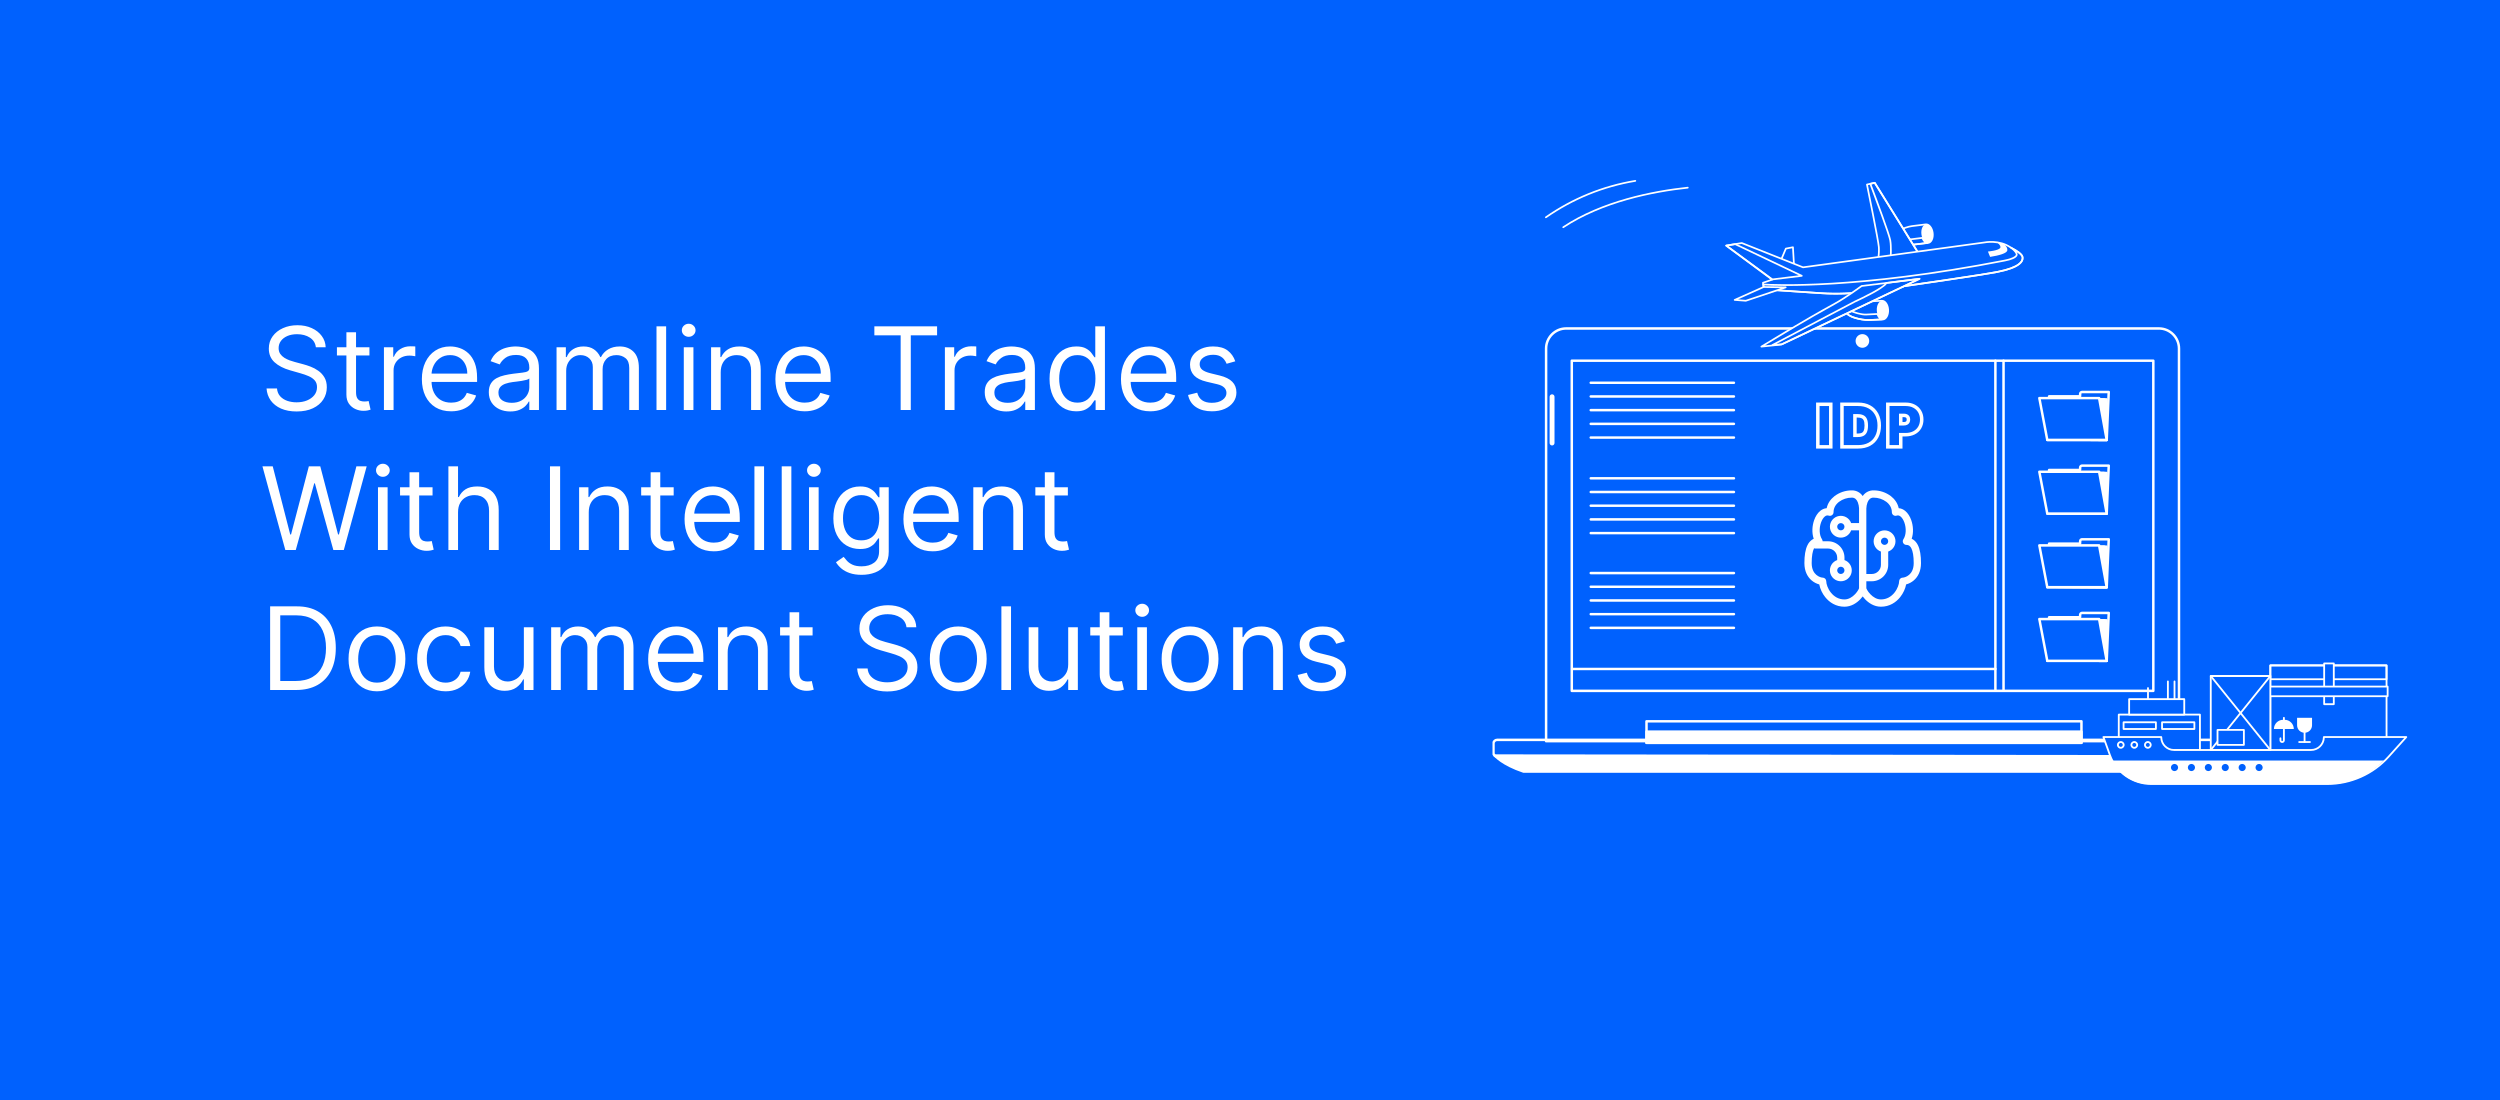 <svg xmlns="http://www.w3.org/2000/svg" width="1000" height="440" viewBox="0 0 1000 440" fill="none"><rect width="1000" height="440" fill="#0061FE"></rect><path d="M126.347 138.909C126.151 137.254 125.356 135.969 123.962 135.054C122.568 134.139 120.858 133.682 118.832 133.682C117.351 133.682 116.055 133.921 114.945 134.401C113.845 134.88 112.984 135.539 112.364 136.377C111.754 137.216 111.449 138.169 111.449 139.236C111.449 140.129 111.661 140.897 112.086 141.539C112.522 142.171 113.077 142.699 113.752 143.124C114.427 143.537 115.135 143.88 115.876 144.153C116.616 144.414 117.297 144.626 117.918 144.79L121.315 145.705C122.187 145.933 123.156 146.249 124.223 146.652C125.301 147.055 126.33 147.605 127.31 148.302C128.301 148.988 129.118 149.87 129.761 150.948C130.403 152.026 130.724 153.349 130.724 154.918C130.724 156.725 130.251 158.359 129.303 159.818C128.367 161.277 126.995 162.437 125.187 163.298C123.39 164.158 121.206 164.588 118.636 164.588C116.241 164.588 114.166 164.201 112.413 163.428C110.67 162.655 109.298 161.577 108.296 160.194C107.305 158.811 106.744 157.205 106.614 155.375H110.795C110.904 156.638 111.329 157.684 112.07 158.511C112.821 159.328 113.768 159.938 114.912 160.341C116.066 160.733 117.308 160.929 118.636 160.929C120.183 160.929 121.571 160.679 122.802 160.178C124.032 159.666 125.007 158.958 125.726 158.054C126.445 157.139 126.804 156.072 126.804 154.852C126.804 153.741 126.494 152.838 125.873 152.141C125.252 151.444 124.435 150.877 123.423 150.442C122.41 150.006 121.315 149.625 120.139 149.298L116.023 148.122C113.409 147.371 111.34 146.298 109.815 144.904C108.291 143.51 107.528 141.686 107.528 139.432C107.528 137.559 108.035 135.925 109.048 134.531C110.071 133.126 111.443 132.037 113.164 131.264C114.896 130.48 116.829 130.088 118.963 130.088C121.119 130.088 123.036 130.475 124.713 131.248C126.39 132.01 127.719 133.056 128.699 134.384C129.69 135.713 130.213 137.221 130.267 138.909H126.347ZM147.774 138.909V142.176H134.771V138.909H147.774ZM138.561 132.898H142.416V156.812C142.416 157.902 142.574 158.718 142.89 159.263C143.217 159.796 143.631 160.156 144.132 160.341C144.643 160.515 145.182 160.602 145.749 160.602C146.173 160.602 146.522 160.58 146.794 160.537C147.066 160.482 147.284 160.439 147.448 160.406L148.232 163.869C147.97 163.967 147.606 164.065 147.137 164.163C146.669 164.272 146.075 164.327 145.357 164.327C144.268 164.327 143.2 164.093 142.155 163.624C141.12 163.156 140.26 162.443 139.574 161.484C138.899 160.526 138.561 159.317 138.561 157.858V132.898ZM153.573 164V138.909H157.298V142.699H157.559C158.017 141.457 158.844 140.45 160.042 139.677C161.24 138.904 162.59 138.517 164.093 138.517C164.376 138.517 164.73 138.522 165.155 138.533C165.58 138.544 165.901 138.561 166.119 138.582V142.503C165.988 142.47 165.689 142.421 165.22 142.356C164.763 142.28 164.278 142.241 163.767 142.241C162.547 142.241 161.458 142.497 160.499 143.009C159.552 143.51 158.801 144.207 158.245 145.1C157.701 145.982 157.428 146.99 157.428 148.122V164H153.573ZM180.445 164.523C178.027 164.523 175.942 163.989 174.188 162.922C172.446 161.844 171.101 160.341 170.154 158.413C169.217 156.475 168.749 154.221 168.749 151.651C168.749 149.08 169.217 146.815 170.154 144.855C171.101 142.884 172.419 141.348 174.107 140.249C175.806 139.138 177.788 138.582 180.053 138.582C181.36 138.582 182.65 138.8 183.924 139.236C185.198 139.671 186.358 140.379 187.404 141.359C188.449 142.329 189.282 143.614 189.903 145.214C190.524 146.815 190.834 148.786 190.834 151.128V152.761H171.493V149.429H186.914C186.914 148.013 186.63 146.75 186.064 145.639C185.509 144.528 184.714 143.652 183.679 143.009C182.655 142.367 181.447 142.045 180.053 142.045C178.517 142.045 177.189 142.427 176.067 143.189C174.956 143.94 174.101 144.92 173.502 146.129C172.903 147.338 172.604 148.634 172.604 150.017V152.239C172.604 154.134 172.931 155.74 173.584 157.058C174.248 158.364 175.169 159.361 176.345 160.047C177.521 160.722 178.887 161.06 180.445 161.06C181.458 161.06 182.372 160.918 183.189 160.635C184.017 160.341 184.73 159.905 185.329 159.328C185.928 158.74 186.391 158.01 186.718 157.139L190.442 158.185C190.05 159.448 189.391 160.559 188.465 161.517C187.54 162.464 186.396 163.205 185.035 163.739C183.674 164.261 182.144 164.523 180.445 164.523ZM204.082 164.588C202.492 164.588 201.049 164.289 199.753 163.69C198.457 163.08 197.428 162.203 196.666 161.06C195.903 159.905 195.522 158.511 195.522 156.878C195.522 155.44 195.805 154.275 196.372 153.382C196.938 152.478 197.695 151.77 198.642 151.259C199.59 150.747 200.635 150.366 201.779 150.115C202.933 149.854 204.093 149.647 205.258 149.494C206.783 149.298 208.019 149.151 208.966 149.053C209.924 148.944 210.621 148.765 211.057 148.514C211.503 148.264 211.727 147.828 211.727 147.207V147.077C211.727 145.465 211.286 144.213 210.404 143.32C209.532 142.427 208.209 141.98 206.434 141.98C204.594 141.98 203.151 142.383 202.105 143.189C201.06 143.995 200.325 144.855 199.9 145.77L196.241 144.463C196.894 142.938 197.766 141.751 198.855 140.902C199.954 140.042 201.152 139.443 202.448 139.105C203.755 138.757 205.04 138.582 206.303 138.582C207.109 138.582 208.035 138.68 209.08 138.876C210.137 139.062 211.155 139.448 212.135 140.036C213.126 140.624 213.948 141.512 214.602 142.699C215.255 143.886 215.582 145.476 215.582 147.469V164H211.727V160.602H211.531C211.269 161.147 210.834 161.729 210.224 162.35C209.614 162.971 208.803 163.499 207.79 163.935C206.777 164.37 205.541 164.588 204.082 164.588ZM204.67 161.125C206.195 161.125 207.48 160.826 208.525 160.227C209.581 159.628 210.376 158.854 210.91 157.907C211.454 156.96 211.727 155.963 211.727 154.918V151.389C211.563 151.585 211.204 151.765 210.649 151.928C210.104 152.081 209.472 152.217 208.754 152.337C208.046 152.446 207.354 152.544 206.679 152.631C206.015 152.707 205.476 152.772 205.062 152.827C204.06 152.957 203.124 153.17 202.252 153.464C201.392 153.747 200.695 154.177 200.161 154.754C199.639 155.321 199.377 156.094 199.377 157.074C199.377 158.413 199.873 159.426 200.864 160.112C201.866 160.787 203.134 161.125 204.67 161.125ZM222.618 164V138.909H226.343V142.83H226.669C227.192 141.49 228.036 140.45 229.201 139.71C230.367 138.958 231.766 138.582 233.4 138.582C235.055 138.582 236.432 138.958 237.532 139.71C238.643 140.45 239.509 141.49 240.13 142.83H240.391C241.033 141.534 241.997 140.504 243.282 139.742C244.567 138.969 246.108 138.582 247.905 138.582C250.149 138.582 251.984 139.285 253.41 140.69C254.837 142.084 255.55 144.256 255.55 147.207V164H251.695V147.207C251.695 145.356 251.189 144.033 250.176 143.238C249.163 142.443 247.971 142.045 246.598 142.045C244.834 142.045 243.467 142.579 242.498 143.646C241.529 144.703 241.044 146.042 241.044 147.665V164H237.124V146.815C237.124 145.389 236.661 144.24 235.735 143.369C234.81 142.487 233.617 142.045 232.158 142.045C231.156 142.045 230.22 142.312 229.348 142.846C228.488 143.379 227.791 144.12 227.257 145.067C226.735 146.004 226.473 147.088 226.473 148.318V164H222.618ZM266.454 130.545V164H262.599V130.545H266.454ZM273.515 164V138.909H277.37V164H273.515ZM275.475 134.727C274.724 134.727 274.076 134.471 273.531 133.96C272.997 133.448 272.731 132.832 272.731 132.114C272.731 131.395 272.997 130.78 273.531 130.268C274.076 129.756 274.724 129.5 275.475 129.5C276.226 129.5 276.869 129.756 277.403 130.268C277.947 130.78 278.219 131.395 278.219 132.114C278.219 132.832 277.947 133.448 277.403 133.96C276.869 134.471 276.226 134.727 275.475 134.727ZM288.286 148.906V164H284.431V138.909H288.155V142.83H288.482C289.07 141.555 289.963 140.532 291.161 139.759C292.359 138.974 293.905 138.582 295.8 138.582C297.499 138.582 298.985 138.931 300.26 139.628C301.534 140.314 302.525 141.359 303.233 142.764C303.94 144.158 304.294 145.922 304.294 148.057V164H300.439V148.318C300.439 146.347 299.927 144.812 298.904 143.712C297.88 142.601 296.475 142.045 294.689 142.045C293.459 142.045 292.359 142.312 291.39 142.846C290.431 143.379 289.674 144.158 289.119 145.182C288.564 146.205 288.286 147.447 288.286 148.906ZM321.859 164.523C319.441 164.523 317.356 163.989 315.602 162.922C313.86 161.844 312.515 160.341 311.568 158.413C310.631 156.475 310.163 154.221 310.163 151.651C310.163 149.08 310.631 146.815 311.568 144.855C312.515 142.884 313.833 141.348 315.521 140.249C317.22 139.138 319.202 138.582 321.467 138.582C322.774 138.582 324.064 138.8 325.338 139.236C326.612 139.671 327.772 140.379 328.818 141.359C329.863 142.329 330.696 143.614 331.317 145.214C331.938 146.815 332.248 148.786 332.248 151.128V152.761H312.907V149.429H328.328C328.328 148.013 328.044 146.75 327.478 145.639C326.923 144.528 326.128 143.652 325.093 143.009C324.07 142.367 322.861 142.045 321.467 142.045C319.931 142.045 318.603 142.427 317.481 143.189C316.37 143.94 315.515 144.92 314.916 146.129C314.317 147.338 314.018 148.634 314.018 150.017V152.239C314.018 154.134 314.345 155.74 314.998 157.058C315.662 158.364 316.583 159.361 317.759 160.047C318.935 160.722 320.302 161.06 321.859 161.06C322.872 161.06 323.786 160.918 324.603 160.635C325.431 160.341 326.144 159.905 326.743 159.328C327.342 158.74 327.805 158.01 328.132 157.139L331.856 158.185C331.464 159.448 330.805 160.559 329.879 161.517C328.954 162.464 327.81 163.205 326.449 163.739C325.088 164.261 323.558 164.523 321.859 164.523ZM349.743 134.139V130.545H374.834V134.139H364.314V164H360.263V134.139H349.743ZM377.958 164V138.909H381.683V142.699H381.944C382.401 141.457 383.229 140.45 384.427 139.677C385.625 138.904 386.975 138.517 388.478 138.517C388.761 138.517 389.115 138.522 389.54 138.533C389.964 138.544 390.286 138.561 390.504 138.582V142.503C390.373 142.47 390.073 142.421 389.605 142.356C389.148 142.28 388.663 142.241 388.151 142.241C386.932 142.241 385.843 142.497 384.884 143.009C383.937 143.51 383.185 144.207 382.63 145.1C382.085 145.982 381.813 146.99 381.813 148.122V164H377.958ZM402.457 164.588C400.867 164.588 399.424 164.289 398.128 163.69C396.832 163.08 395.803 162.203 395.041 161.06C394.278 159.905 393.897 158.511 393.897 156.878C393.897 155.44 394.18 154.275 394.747 153.382C395.313 152.478 396.07 151.77 397.017 151.259C397.965 150.747 399.01 150.366 400.154 150.115C401.308 149.854 402.468 149.647 403.633 149.494C405.158 149.298 406.394 149.151 407.341 149.053C408.299 148.944 408.996 148.765 409.432 148.514C409.878 148.264 410.102 147.828 410.102 147.207V147.077C410.102 145.465 409.661 144.213 408.779 143.32C407.907 142.427 406.584 141.98 404.809 141.98C402.969 141.98 401.526 142.383 400.48 143.189C399.435 143.995 398.7 144.855 398.275 145.77L394.616 144.463C395.269 142.938 396.141 141.751 397.23 140.902C398.329 140.042 399.527 139.443 400.823 139.105C402.13 138.757 403.415 138.582 404.678 138.582C405.484 138.582 406.41 138.68 407.455 138.876C408.512 139.062 409.53 139.448 410.51 140.036C411.501 140.624 412.323 141.512 412.977 142.699C413.63 143.886 413.957 145.476 413.957 147.469V164H410.102V160.602H409.906C409.644 161.147 409.209 161.729 408.599 162.35C407.989 162.971 407.178 163.499 406.165 163.935C405.152 164.37 403.916 164.588 402.457 164.588ZM403.045 161.125C404.57 161.125 405.855 160.826 406.9 160.227C407.956 159.628 408.751 158.854 409.285 157.907C409.829 156.96 410.102 155.963 410.102 154.918V151.389C409.938 151.585 409.579 151.765 409.024 151.928C408.479 152.081 407.847 152.217 407.129 152.337C406.421 152.446 405.729 152.544 405.054 152.631C404.39 152.707 403.851 152.772 403.437 152.827C402.435 152.957 401.499 153.17 400.627 153.464C399.767 153.747 399.07 154.177 398.536 154.754C398.014 155.321 397.752 156.094 397.752 157.074C397.752 158.413 398.248 159.426 399.239 160.112C400.241 160.787 401.509 161.125 403.045 161.125ZM430.468 164.523C428.377 164.523 426.531 163.995 424.93 162.938C423.329 161.871 422.077 160.368 421.173 158.43C420.269 156.48 419.817 154.177 419.817 151.52C419.817 148.884 420.269 146.598 421.173 144.659C422.077 142.721 423.335 141.223 424.946 140.167C426.558 139.111 428.42 138.582 430.533 138.582C432.167 138.582 433.457 138.855 434.404 139.399C435.363 139.933 436.092 140.543 436.593 141.229C437.105 141.904 437.503 142.459 437.786 142.895H438.113V130.545H441.968V164H438.243V160.145H437.786C437.503 160.602 437.1 161.179 436.577 161.876C436.054 162.562 435.308 163.178 434.339 163.722C433.37 164.256 432.079 164.523 430.468 164.523ZM430.99 161.06C432.537 161.06 433.844 160.657 434.911 159.851C435.978 159.034 436.789 157.907 437.345 156.469C437.9 155.021 438.178 153.349 438.178 151.455C438.178 149.581 437.906 147.942 437.361 146.538C436.817 145.122 436.011 144.022 434.944 143.238C433.876 142.443 432.559 142.045 430.99 142.045C429.357 142.045 427.996 142.465 426.907 143.303C425.828 144.131 425.017 145.258 424.473 146.685C423.939 148.1 423.672 149.69 423.672 151.455C423.672 153.241 423.944 154.863 424.489 156.322C425.044 157.771 425.861 158.925 426.939 159.786C428.028 160.635 429.379 161.06 430.99 161.06ZM460.083 164.523C457.666 164.523 455.58 163.989 453.827 162.922C452.085 161.844 450.74 160.341 449.792 158.413C448.856 156.475 448.387 154.221 448.387 151.651C448.387 149.08 448.856 146.815 449.792 144.855C450.74 142.884 452.057 141.348 453.745 140.249C455.444 139.138 457.426 138.582 459.691 138.582C460.998 138.582 462.289 138.8 463.563 139.236C464.837 139.671 465.997 140.379 467.042 141.359C468.088 142.329 468.921 143.614 469.542 145.214C470.162 146.815 470.473 148.786 470.473 151.128V152.761H451.132V149.429H466.552C466.552 148.013 466.269 146.75 465.703 145.639C465.147 144.528 464.352 143.652 463.318 143.009C462.294 142.367 461.085 142.045 459.691 142.045C458.156 142.045 456.827 142.427 455.706 143.189C454.595 143.94 453.74 144.92 453.141 146.129C452.542 147.338 452.243 148.634 452.243 150.017V152.239C452.243 154.134 452.569 155.74 453.223 157.058C453.887 158.364 454.807 159.361 455.983 160.047C457.159 160.722 458.526 161.06 460.083 161.06C461.096 161.06 462.011 160.918 462.828 160.635C463.655 160.341 464.369 159.905 464.968 159.328C465.567 158.74 466.029 158.01 466.356 157.139L470.081 158.185C469.689 159.448 469.03 160.559 468.104 161.517C467.178 162.464 466.035 163.205 464.674 163.739C463.312 164.261 461.782 164.523 460.083 164.523ZM494.11 144.528L490.647 145.509C490.429 144.931 490.108 144.371 489.683 143.826C489.269 143.271 488.703 142.813 487.984 142.454C487.265 142.094 486.345 141.915 485.223 141.915C483.688 141.915 482.408 142.269 481.385 142.977C480.372 143.674 479.865 144.561 479.865 145.639C479.865 146.598 480.214 147.354 480.911 147.91C481.608 148.465 482.697 148.928 484.178 149.298L487.902 150.213C490.146 150.758 491.817 151.591 492.917 152.712C494.017 153.823 494.567 155.255 494.567 157.009C494.567 158.446 494.153 159.731 493.326 160.864C492.509 161.996 491.365 162.889 489.895 163.543C488.425 164.196 486.715 164.523 484.766 164.523C482.207 164.523 480.089 163.967 478.412 162.857C476.734 161.746 475.673 160.123 475.226 157.989L478.885 157.074C479.234 158.424 479.893 159.437 480.862 160.112C481.842 160.787 483.122 161.125 484.701 161.125C486.498 161.125 487.924 160.744 488.98 159.982C490.048 159.208 490.581 158.283 490.581 157.205C490.581 156.333 490.276 155.604 489.667 155.016C489.057 154.417 488.12 153.97 486.857 153.676L482.675 152.696C480.377 152.152 478.689 151.308 477.611 150.164C476.544 149.01 476.01 147.567 476.01 145.835C476.01 144.42 476.408 143.167 477.203 142.078C478.009 140.989 479.103 140.134 480.486 139.513C481.88 138.893 483.459 138.582 485.223 138.582C487.706 138.582 489.656 139.127 491.071 140.216C492.498 141.305 493.511 142.742 494.11 144.528ZM114.128 220L104.98 186.545H109.097L116.088 213.793H116.415L123.537 186.545H128.111L135.233 213.793H135.56L142.551 186.545H146.668L137.52 220H133.338L125.955 193.341H125.693L118.31 220H114.128ZM151.192 220V194.909H155.048V220H151.192ZM153.153 190.727C152.401 190.727 151.753 190.471 151.209 189.96C150.675 189.448 150.408 188.832 150.408 188.114C150.408 187.395 150.675 186.78 151.209 186.268C151.753 185.756 152.401 185.5 153.153 185.5C153.904 185.5 154.547 185.756 155.08 186.268C155.625 186.78 155.897 187.395 155.897 188.114C155.897 188.832 155.625 189.448 155.08 189.96C154.547 190.471 153.904 190.727 153.153 190.727ZM173.02 194.909V198.176H160.018V194.909H173.02ZM163.807 188.898H167.662V212.812C167.662 213.902 167.82 214.718 168.136 215.263C168.463 215.796 168.877 216.156 169.378 216.341C169.89 216.515 170.429 216.602 170.995 216.602C171.42 216.602 171.768 216.58 172.04 216.537C172.313 216.482 172.53 216.439 172.694 216.406L173.478 219.869C173.216 219.967 172.852 220.065 172.383 220.163C171.915 220.272 171.322 220.327 170.603 220.327C169.514 220.327 168.447 220.093 167.401 219.624C166.367 219.156 165.506 218.443 164.82 217.484C164.145 216.526 163.807 215.317 163.807 213.858V188.898ZM183.214 204.906V220H179.358V186.545H183.214V198.83H183.54C184.128 197.534 185.01 196.504 186.187 195.742C187.374 194.969 188.953 194.582 190.924 194.582C192.634 194.582 194.131 194.925 195.416 195.612C196.701 196.287 197.698 197.327 198.405 198.732C199.124 200.125 199.483 201.901 199.483 204.057V220H195.628V204.318C195.628 202.325 195.111 200.784 194.077 199.695C193.053 198.595 191.632 198.045 189.813 198.045C188.55 198.045 187.417 198.312 186.415 198.846C185.424 199.379 184.64 200.158 184.063 201.182C183.497 202.205 183.214 203.447 183.214 204.906ZM224.048 186.545V220H219.996V186.545H224.048ZM235.503 204.906V220H231.648V194.909H235.372V198.83H235.699C236.287 197.555 237.18 196.532 238.378 195.759C239.576 194.974 241.122 194.582 243.017 194.582C244.716 194.582 246.202 194.931 247.476 195.628C248.751 196.314 249.742 197.359 250.449 198.764C251.157 200.158 251.511 201.922 251.511 204.057V220H247.656V204.318C247.656 202.347 247.144 200.812 246.121 199.712C245.097 198.601 243.692 198.045 241.906 198.045C240.675 198.045 239.576 198.312 238.606 198.846C237.648 199.379 236.891 200.158 236.336 201.182C235.78 202.205 235.503 203.447 235.503 204.906ZM269.468 194.909V198.176H256.465V194.909H269.468ZM260.255 188.898H264.11V212.812C264.11 213.902 264.268 214.718 264.583 215.263C264.91 215.796 265.324 216.156 265.825 216.341C266.337 216.515 266.876 216.602 267.442 216.602C267.867 216.602 268.215 216.58 268.488 216.537C268.76 216.482 268.978 216.439 269.141 216.406L269.925 219.869C269.664 219.967 269.299 220.065 268.831 220.163C268.362 220.272 267.769 220.327 267.05 220.327C265.961 220.327 264.894 220.093 263.848 219.624C262.814 219.156 261.953 218.443 261.267 217.484C260.592 216.526 260.255 215.317 260.255 213.858V188.898ZM285.517 220.523C283.099 220.523 281.014 219.989 279.261 218.922C277.518 217.844 276.173 216.341 275.226 214.413C274.289 212.475 273.821 210.221 273.821 207.651C273.821 205.08 274.289 202.815 275.226 200.855C276.173 198.884 277.491 197.348 279.179 196.249C280.878 195.138 282.86 194.582 285.125 194.582C286.432 194.582 287.722 194.8 288.996 195.236C290.271 195.671 291.43 196.379 292.476 197.359C293.521 198.329 294.354 199.614 294.975 201.214C295.596 202.815 295.906 204.786 295.906 207.128V208.761H276.565V205.429H291.986C291.986 204.013 291.703 202.75 291.136 201.639C290.581 200.528 289.786 199.652 288.751 199.009C287.728 198.367 286.519 198.045 285.125 198.045C283.589 198.045 282.261 198.427 281.139 199.189C280.028 199.94 279.174 200.92 278.575 202.129C277.976 203.338 277.676 204.634 277.676 206.017V208.239C277.676 210.134 278.003 211.74 278.656 213.058C279.321 214.364 280.241 215.361 281.417 216.047C282.593 216.722 283.96 217.06 285.517 217.06C286.53 217.06 287.445 216.918 288.261 216.635C289.089 216.341 289.802 215.905 290.401 215.328C291 214.74 291.463 214.01 291.79 213.139L295.514 214.185C295.122 215.448 294.463 216.559 293.538 217.517C292.612 218.464 291.469 219.205 290.107 219.739C288.746 220.261 287.216 220.523 285.517 220.523ZM305.626 186.545V220H301.771V186.545H305.626ZM316.542 186.545V220H312.687V186.545H316.542ZM323.603 220V194.909H327.458V220H323.603ZM325.563 190.727C324.811 190.727 324.163 190.471 323.619 189.96C323.085 189.448 322.819 188.832 322.819 188.114C322.819 187.395 323.085 186.78 323.619 186.268C324.163 185.756 324.811 185.5 325.563 185.5C326.314 185.5 326.957 185.756 327.49 186.268C328.035 186.78 328.307 187.395 328.307 188.114C328.307 188.832 328.035 189.448 327.49 189.96C326.957 190.471 326.314 190.727 325.563 190.727ZM344.646 229.932C342.784 229.932 341.183 229.692 339.844 229.213C338.504 228.745 337.388 228.124 336.495 227.351C335.613 226.589 334.911 225.772 334.388 224.901L337.459 222.744C337.807 223.202 338.249 223.724 338.782 224.312C339.316 224.911 340.045 225.429 340.971 225.864C341.908 226.311 343.133 226.534 344.646 226.534C346.672 226.534 348.344 226.044 349.661 225.064C350.979 224.084 351.638 222.548 351.638 220.457V215.361H351.311C351.028 215.818 350.625 216.384 350.102 217.06C349.591 217.724 348.85 218.317 347.881 218.84C346.923 219.352 345.627 219.608 343.993 219.608C341.968 219.608 340.149 219.129 338.537 218.17C336.936 217.212 335.668 215.818 334.731 213.989C333.805 212.159 333.343 209.937 333.343 207.324C333.343 204.754 333.794 202.516 334.698 200.61C335.602 198.693 336.86 197.212 338.472 196.167C340.084 195.111 341.946 194.582 344.058 194.582C345.692 194.582 346.988 194.855 347.946 195.399C348.915 195.933 349.656 196.543 350.168 197.229C350.691 197.904 351.093 198.459 351.377 198.895H351.769V194.909H355.493V220.719C355.493 222.875 355.003 224.628 354.023 225.979C353.054 227.34 351.747 228.336 350.102 228.968C348.469 229.611 346.65 229.932 344.646 229.932ZM344.516 216.145C346.062 216.145 347.369 215.791 348.436 215.083C349.503 214.375 350.315 213.357 350.87 212.028C351.426 210.7 351.703 209.11 351.703 207.259C351.703 205.451 351.431 203.855 350.887 202.472C350.342 201.089 349.536 200.006 348.469 199.222C347.402 198.437 346.084 198.045 344.516 198.045C342.882 198.045 341.521 198.459 340.432 199.287C339.354 200.115 338.543 201.225 337.998 202.619C337.464 204.013 337.198 205.56 337.198 207.259C337.198 209.001 337.47 210.542 338.014 211.881C338.57 213.21 339.387 214.255 340.465 215.018C341.554 215.769 342.904 216.145 344.516 216.145ZM373.07 220.523C370.652 220.523 368.567 219.989 366.813 218.922C365.071 217.844 363.726 216.341 362.779 214.413C361.842 212.475 361.374 210.221 361.374 207.651C361.374 205.08 361.842 202.815 362.779 200.855C363.726 198.884 365.044 197.348 366.732 196.249C368.431 195.138 370.413 194.582 372.678 194.582C373.985 194.582 375.275 194.8 376.549 195.236C377.823 195.671 378.983 196.379 380.029 197.359C381.074 198.329 381.907 199.614 382.528 201.214C383.149 202.815 383.459 204.786 383.459 207.128V208.761H364.118V205.429H379.539C379.539 204.013 379.255 202.75 378.689 201.639C378.134 200.528 377.339 199.652 376.304 199.009C375.28 198.367 374.072 198.045 372.678 198.045C371.142 198.045 369.814 198.427 368.692 199.189C367.581 199.94 366.726 200.92 366.127 202.129C365.528 203.338 365.229 204.634 365.229 206.017V208.239C365.229 210.134 365.556 211.74 366.209 213.058C366.873 214.364 367.794 215.361 368.97 216.047C370.146 216.722 371.512 217.06 373.07 217.06C374.083 217.06 374.997 216.918 375.814 216.635C376.642 216.341 377.355 215.905 377.954 215.328C378.553 214.74 379.016 214.01 379.343 213.139L383.067 214.185C382.675 215.448 382.016 216.559 381.09 217.517C380.165 218.464 379.021 219.205 377.66 219.739C376.299 220.261 374.769 220.523 373.07 220.523ZM393.178 204.906V220H389.323V194.909H393.048V198.83H393.374C393.963 197.555 394.856 196.532 396.053 195.759C397.251 194.974 398.798 194.582 400.693 194.582C402.392 194.582 403.878 194.931 405.152 195.628C406.426 196.314 407.417 197.359 408.125 198.764C408.833 200.158 409.187 201.922 409.187 204.057V220H405.332V204.318C405.332 202.347 404.82 200.812 403.796 199.712C402.773 198.601 401.368 198.045 399.582 198.045C398.351 198.045 397.251 198.312 396.282 198.846C395.324 199.379 394.567 200.158 394.012 201.182C393.456 202.205 393.178 203.447 393.178 204.906ZM427.143 194.909V198.176H414.141V194.909H427.143ZM417.93 188.898H421.786V212.812C421.786 213.902 421.943 214.718 422.259 215.263C422.586 215.796 423 216.156 423.501 216.341C424.013 216.515 424.552 216.602 425.118 216.602C425.543 216.602 425.891 216.58 426.163 216.537C426.436 216.482 426.653 216.439 426.817 216.406L427.601 219.869C427.339 219.967 426.975 220.065 426.506 220.163C426.038 220.272 425.445 220.327 424.726 220.327C423.637 220.327 422.57 220.093 421.524 219.624C420.49 219.156 419.629 218.443 418.943 217.484C418.268 216.526 417.93 215.317 417.93 213.858V188.898ZM118.375 276H108.051V242.545H118.832C122.078 242.545 124.855 243.215 127.163 244.555C129.472 245.883 131.242 247.795 132.472 250.288C133.703 252.771 134.318 255.744 134.318 259.207C134.318 262.692 133.697 265.692 132.456 268.208C131.214 270.713 129.407 272.64 127.033 273.991C124.659 275.33 121.773 276 118.375 276ZM112.102 272.406H118.114C120.88 272.406 123.172 271.873 124.991 270.805C126.809 269.738 128.165 268.219 129.058 266.248C129.951 264.277 130.398 261.93 130.398 259.207C130.398 256.507 129.957 254.182 129.075 252.232C128.192 250.272 126.875 248.769 125.121 247.724C123.368 246.667 121.185 246.139 118.571 246.139H112.102V272.406ZM150.784 276.523C148.519 276.523 146.531 275.984 144.822 274.906C143.123 273.827 141.794 272.319 140.836 270.381C139.888 268.442 139.415 266.177 139.415 263.585C139.415 260.972 139.888 258.69 140.836 256.741C141.794 254.791 143.123 253.278 144.822 252.2C146.531 251.121 148.519 250.582 150.784 250.582C153.049 250.582 155.031 251.121 156.73 252.2C158.44 253.278 159.768 254.791 160.716 256.741C161.674 258.69 162.153 260.972 162.153 263.585C162.153 266.177 161.674 268.442 160.716 270.381C159.768 272.319 158.44 273.827 156.73 274.906C155.031 275.984 153.049 276.523 150.784 276.523ZM150.784 273.06C152.505 273.06 153.92 272.619 155.031 271.737C156.142 270.854 156.964 269.695 157.498 268.257C158.031 266.82 158.298 265.262 158.298 263.585C158.298 261.908 158.031 260.345 157.498 258.897C156.964 257.449 156.142 256.278 155.031 255.385C153.92 254.492 152.505 254.045 150.784 254.045C149.063 254.045 147.648 254.492 146.537 255.385C145.426 256.278 144.604 257.449 144.07 258.897C143.537 260.345 143.27 261.908 143.27 263.585C143.27 265.262 143.537 266.82 144.07 268.257C144.604 269.695 145.426 270.854 146.537 271.737C147.648 272.619 149.063 273.06 150.784 273.06ZM178.231 276.523C175.879 276.523 173.854 275.967 172.155 274.857C170.456 273.746 169.149 272.216 168.234 270.266C167.319 268.317 166.862 266.09 166.862 263.585C166.862 261.037 167.33 258.788 168.267 256.839C169.214 254.879 170.532 253.348 172.22 252.249C173.919 251.138 175.901 250.582 178.166 250.582C179.93 250.582 181.52 250.909 182.936 251.562C184.352 252.216 185.511 253.131 186.415 254.307C187.319 255.483 187.88 256.855 188.098 258.423H184.243C183.949 257.28 183.295 256.267 182.282 255.385C181.281 254.492 179.93 254.045 178.231 254.045C176.729 254.045 175.411 254.437 174.278 255.222C173.157 255.995 172.28 257.089 171.648 258.505C171.028 259.91 170.717 261.56 170.717 263.455C170.717 265.393 171.022 267.081 171.632 268.518C172.253 269.956 173.124 271.072 174.246 271.867C175.378 272.662 176.707 273.06 178.231 273.06C179.233 273.06 180.143 272.885 180.959 272.537C181.776 272.188 182.468 271.688 183.034 271.034C183.6 270.381 184.003 269.597 184.243 268.682H188.098C187.88 270.163 187.341 271.497 186.481 272.684C185.631 273.86 184.504 274.797 183.099 275.494C181.705 276.18 180.083 276.523 178.231 276.523ZM209.546 265.741V250.909H213.401V276H209.546V271.753H209.285C208.697 273.027 207.782 274.111 206.54 275.004C205.299 275.886 203.731 276.327 201.836 276.327C200.268 276.327 198.874 275.984 197.654 275.298C196.434 274.601 195.476 273.555 194.779 272.161C194.082 270.756 193.733 268.987 193.733 266.852V250.909H197.589V266.591C197.589 268.42 198.1 269.88 199.124 270.969C200.159 272.058 201.476 272.602 203.077 272.602C204.036 272.602 205.01 272.357 206.001 271.867C207.003 271.377 207.842 270.626 208.517 269.613C209.203 268.6 209.546 267.31 209.546 265.741ZM220.462 276V250.909H224.186V254.83H224.513C225.036 253.49 225.88 252.45 227.045 251.71C228.21 250.958 229.61 250.582 231.243 250.582C232.899 250.582 234.276 250.958 235.376 251.71C236.487 252.45 237.353 253.49 237.973 254.83H238.235C238.877 253.534 239.841 252.504 241.126 251.742C242.411 250.969 243.952 250.582 245.749 250.582C247.992 250.582 249.827 251.285 251.254 252.69C252.681 254.084 253.394 256.256 253.394 259.207V276H249.539V259.207C249.539 257.356 249.032 256.033 248.02 255.238C247.007 254.443 245.814 254.045 244.442 254.045C242.678 254.045 241.311 254.579 240.342 255.646C239.373 256.703 238.888 258.042 238.888 259.665V276H234.968V258.815C234.968 257.389 234.505 256.24 233.579 255.369C232.654 254.487 231.461 254.045 230.002 254.045C229 254.045 228.063 254.312 227.192 254.846C226.332 255.379 225.635 256.12 225.101 257.067C224.578 258.004 224.317 259.088 224.317 260.318V276H220.462ZM270.962 276.523C268.545 276.523 266.459 275.989 264.706 274.922C262.964 273.844 261.619 272.341 260.671 270.413C259.735 268.475 259.266 266.221 259.266 263.651C259.266 261.08 259.735 258.815 260.671 256.855C261.619 254.884 262.936 253.348 264.624 252.249C266.323 251.138 268.305 250.582 270.57 250.582C271.877 250.582 273.168 250.8 274.442 251.236C275.716 251.671 276.876 252.379 277.921 253.359C278.967 254.329 279.8 255.614 280.42 257.214C281.041 258.815 281.352 260.786 281.352 263.128V264.761H262.011V261.429H277.431C277.431 260.013 277.148 258.75 276.582 257.639C276.026 256.528 275.231 255.652 274.197 255.009C273.173 254.367 271.964 254.045 270.57 254.045C269.035 254.045 267.706 254.427 266.585 255.189C265.474 255.94 264.619 256.92 264.02 258.129C263.421 259.338 263.121 260.634 263.121 262.017V264.239C263.121 266.134 263.448 267.74 264.102 269.058C264.766 270.364 265.686 271.361 266.862 272.047C268.038 272.722 269.405 273.06 270.962 273.06C271.975 273.06 272.89 272.918 273.707 272.635C274.534 272.341 275.248 271.905 275.847 271.328C276.446 270.74 276.908 270.01 277.235 269.139L280.96 270.185C280.567 271.448 279.909 272.559 278.983 273.517C278.057 274.464 276.914 275.205 275.553 275.739C274.191 276.261 272.661 276.523 270.962 276.523ZM291.071 260.906V276H287.216V250.909H290.94V254.83H291.267C291.855 253.555 292.748 252.532 293.946 251.759C295.144 250.974 296.69 250.582 298.585 250.582C300.284 250.582 301.771 250.931 303.045 251.628C304.319 252.314 305.31 253.359 306.018 254.764C306.726 256.158 307.08 257.922 307.08 260.057V276H303.224V260.318C303.224 258.347 302.713 256.812 301.689 255.712C300.665 254.601 299.26 254.045 297.474 254.045C296.244 254.045 295.144 254.312 294.175 254.846C293.216 255.379 292.46 256.158 291.904 257.182C291.349 258.205 291.071 259.447 291.071 260.906ZM325.036 250.909V254.176H312.033V250.909H325.036ZM315.823 244.898H319.678V268.812C319.678 269.902 319.836 270.718 320.152 271.263C320.479 271.796 320.892 272.156 321.393 272.341C321.905 272.515 322.444 272.602 323.01 272.602C323.435 272.602 323.784 272.58 324.056 272.537C324.328 272.482 324.546 272.439 324.709 272.406L325.493 275.869C325.232 275.967 324.867 276.065 324.399 276.163C323.931 276.272 323.337 276.327 322.618 276.327C321.529 276.327 320.462 276.093 319.417 275.624C318.382 275.156 317.522 274.443 316.836 273.484C316.161 272.526 315.823 271.317 315.823 269.858V244.898ZM362.591 250.909C362.395 249.254 361.6 247.969 360.206 247.054C358.812 246.139 357.102 245.682 355.077 245.682C353.595 245.682 352.3 245.921 351.189 246.401C350.089 246.88 349.229 247.539 348.608 248.377C347.998 249.216 347.693 250.169 347.693 251.236C347.693 252.129 347.905 252.897 348.33 253.539C348.766 254.171 349.321 254.699 349.996 255.124C350.671 255.537 351.379 255.88 352.12 256.153C352.86 256.414 353.541 256.626 354.162 256.79L357.559 257.705C358.431 257.933 359.4 258.249 360.467 258.652C361.545 259.055 362.574 259.605 363.555 260.302C364.546 260.988 365.362 261.87 366.005 262.948C366.647 264.026 366.969 265.349 366.969 266.918C366.969 268.725 366.495 270.359 365.547 271.818C364.611 273.277 363.239 274.437 361.431 275.298C359.634 276.158 357.451 276.588 354.881 276.588C352.485 276.588 350.41 276.201 348.657 275.428C346.914 274.655 345.542 273.577 344.54 272.194C343.549 270.811 342.988 269.205 342.858 267.375H347.04C347.148 268.638 347.573 269.684 348.314 270.511C349.065 271.328 350.013 271.938 351.156 272.341C352.31 272.733 353.552 272.929 354.881 272.929C356.427 272.929 357.815 272.679 359.046 272.178C360.277 271.666 361.251 270.958 361.97 270.054C362.689 269.139 363.048 268.072 363.048 266.852C363.048 265.741 362.738 264.838 362.117 264.141C361.496 263.444 360.68 262.877 359.667 262.442C358.654 262.006 357.559 261.625 356.383 261.298L352.267 260.122C349.653 259.371 347.584 258.298 346.059 256.904C344.535 255.51 343.773 253.686 343.773 251.432C343.773 249.559 344.279 247.925 345.292 246.531C346.315 245.126 347.688 244.037 349.408 243.264C351.14 242.48 353.073 242.088 355.207 242.088C357.363 242.088 359.28 242.475 360.957 243.248C362.634 244.01 363.963 245.056 364.943 246.384C365.934 247.713 366.457 249.221 366.511 250.909H362.591ZM383.3 276.523C381.035 276.523 379.047 275.984 377.337 274.906C375.638 273.827 374.31 272.319 373.352 270.381C372.404 268.442 371.93 266.177 371.93 263.585C371.93 260.972 372.404 258.69 373.352 256.741C374.31 254.791 375.638 253.278 377.337 252.2C379.047 251.121 381.035 250.582 383.3 250.582C385.565 250.582 387.547 251.121 389.246 252.2C390.955 253.278 392.284 254.791 393.232 256.741C394.19 258.69 394.669 260.972 394.669 263.585C394.669 266.177 394.19 268.442 393.232 270.381C392.284 272.319 390.955 273.827 389.246 274.906C387.547 275.984 385.565 276.523 383.3 276.523ZM383.3 273.06C385.02 273.06 386.436 272.619 387.547 271.737C388.658 270.854 389.48 269.695 390.013 268.257C390.547 266.82 390.814 265.262 390.814 263.585C390.814 261.908 390.547 260.345 390.013 258.897C389.48 257.449 388.658 256.278 387.547 255.385C386.436 254.492 385.02 254.045 383.3 254.045C381.579 254.045 380.163 254.492 379.053 255.385C377.942 256.278 377.12 257.449 376.586 258.897C376.052 260.345 375.786 261.908 375.786 263.585C375.786 265.262 376.052 266.82 376.586 268.257C377.12 269.695 377.942 270.854 379.053 271.737C380.163 272.619 381.579 273.06 383.3 273.06ZM404.409 242.545V276H400.554V242.545H404.409ZM427.282 265.741V250.909H431.137V276H427.282V271.753H427.021C426.433 273.027 425.518 274.111 424.277 275.004C423.035 275.886 421.467 276.327 419.572 276.327C418.004 276.327 416.61 275.984 415.39 275.298C414.171 274.601 413.212 273.555 412.515 272.161C411.818 270.756 411.47 268.987 411.47 266.852V250.909H415.325V266.591C415.325 268.42 415.837 269.88 416.86 270.969C417.895 272.058 419.213 272.602 420.814 272.602C421.772 272.602 422.747 272.357 423.738 271.867C424.739 271.377 425.578 270.626 426.253 269.613C426.939 268.6 427.282 267.31 427.282 265.741ZM449.11 250.909V254.176H436.107V250.909H449.11ZM439.897 244.898H443.752V268.812C443.752 269.902 443.91 270.718 444.226 271.263C444.553 271.796 444.967 272.156 445.468 272.341C445.979 272.515 446.518 272.602 447.085 272.602C447.509 272.602 447.858 272.58 448.13 272.537C448.402 272.482 448.62 272.439 448.784 272.406L449.568 275.869C449.306 275.967 448.941 276.065 448.473 276.163C448.005 276.272 447.411 276.327 446.693 276.327C445.604 276.327 444.536 276.093 443.491 275.624C442.456 275.156 441.596 274.443 440.91 273.484C440.235 272.526 439.897 271.317 439.897 269.858V244.898ZM454.909 276V250.909H458.764V276H454.909ZM456.869 246.727C456.118 246.727 455.47 246.471 454.926 245.96C454.392 245.448 454.125 244.832 454.125 244.114C454.125 243.395 454.392 242.78 454.926 242.268C455.47 241.756 456.118 241.5 456.869 241.5C457.621 241.5 458.263 241.756 458.797 242.268C459.342 242.78 459.614 243.395 459.614 244.114C459.614 244.832 459.342 245.448 458.797 245.96C458.263 246.471 457.621 246.727 456.869 246.727ZM476.018 276.523C473.753 276.523 471.766 275.984 470.056 274.906C468.357 273.827 467.029 272.319 466.07 270.381C465.123 268.442 464.649 266.177 464.649 263.585C464.649 260.972 465.123 258.69 466.07 256.741C467.029 254.791 468.357 253.278 470.056 252.2C471.766 251.121 473.753 250.582 476.018 250.582C478.284 250.582 480.266 251.121 481.964 252.2C483.674 253.278 485.003 254.791 485.95 256.741C486.909 258.69 487.388 260.972 487.388 263.585C487.388 266.177 486.909 268.442 485.95 270.381C485.003 272.319 483.674 273.827 481.964 274.906C480.266 275.984 478.284 276.523 476.018 276.523ZM476.018 273.06C477.739 273.06 479.155 272.619 480.266 271.737C481.376 270.854 482.199 269.695 482.732 268.257C483.266 266.82 483.533 265.262 483.533 263.585C483.533 261.908 483.266 260.345 482.732 258.897C482.199 257.449 481.376 256.278 480.266 255.385C479.155 254.492 477.739 254.045 476.018 254.045C474.298 254.045 472.882 254.492 471.771 255.385C470.661 256.278 469.838 257.449 469.305 258.897C468.771 260.345 468.504 261.908 468.504 263.585C468.504 265.262 468.771 266.82 469.305 268.257C469.838 269.695 470.661 270.854 471.771 271.737C472.882 272.619 474.298 273.06 476.018 273.06ZM497.128 260.906V276H493.273V250.909H496.997V254.83H497.324C497.912 253.555 498.805 252.532 500.003 251.759C501.201 250.974 502.747 250.582 504.642 250.582C506.341 250.582 507.827 250.931 509.101 251.628C510.376 252.314 511.367 253.359 512.074 254.764C512.782 256.158 513.136 257.922 513.136 260.057V276H509.281V260.318C509.281 258.347 508.769 256.812 507.746 255.712C506.722 254.601 505.317 254.045 503.531 254.045C502.3 254.045 501.201 254.312 500.231 254.846C499.273 255.379 498.516 256.158 497.961 257.182C497.405 258.205 497.128 259.447 497.128 260.906ZM537.953 256.528L534.49 257.509C534.273 256.931 533.951 256.371 533.527 255.826C533.113 255.271 532.547 254.813 531.828 254.454C531.109 254.094 530.189 253.915 529.067 253.915C527.532 253.915 526.252 254.269 525.228 254.977C524.216 255.674 523.709 256.561 523.709 257.639C523.709 258.598 524.058 259.354 524.755 259.91C525.452 260.465 526.541 260.928 528.022 261.298L531.746 262.213C533.989 262.758 535.661 263.591 536.761 264.712C537.861 265.823 538.411 267.255 538.411 269.009C538.411 270.446 537.997 271.731 537.169 272.864C536.353 273.996 535.209 274.889 533.739 275.543C532.269 276.196 530.559 276.523 528.61 276.523C526.051 276.523 523.932 275.967 522.255 274.857C520.578 273.746 519.516 272.123 519.07 269.989L522.729 269.074C523.078 270.424 523.736 271.437 524.706 272.112C525.686 272.787 526.965 273.125 528.544 273.125C530.341 273.125 531.768 272.744 532.824 271.982C533.891 271.208 534.425 270.283 534.425 269.205C534.425 268.333 534.12 267.604 533.51 267.016C532.9 266.417 531.964 265.97 530.701 265.676L526.519 264.696C524.221 264.152 522.533 263.308 521.455 262.164C520.388 261.01 519.854 259.567 519.854 257.835C519.854 256.42 520.252 255.167 521.047 254.078C521.852 252.989 522.947 252.134 524.33 251.513C525.724 250.893 527.303 250.582 529.067 250.582C531.55 250.582 533.499 251.127 534.915 252.216C536.342 253.305 537.355 254.742 537.953 256.528Z" fill="white"></path><g clip-path="url(#clip0_6389_322)"><path d="M626.459 131.385H863.576C868 131.385 871.597 134.998 871.597 139.443V296.472H618.438V139.443C618.438 134.998 622.034 131.385 626.459 131.385Z" stroke="white" stroke-linecap="round" stroke-linejoin="round"></path><path d="M861.326 144.282H628.711V276.349H861.326V144.282Z" stroke="white" stroke-linecap="round" stroke-linejoin="round"></path><path d="M832.582 288.522H658.602V297.136H832.582V288.522Z" stroke="white" stroke-linecap="round" stroke-linejoin="round"></path><path d="M832.582 292.667H658.602V297.135H832.582V292.667Z" fill="white" stroke="white" stroke-linecap="round" stroke-linejoin="round"></path><path d="M597.969 302.235C597.969 302.235 600.829 305.741 609.395 308.615H881.795C881.795 308.615 888.145 307.02 891.006 302.551L597.969 302.235Z" fill="white" stroke="white" stroke-linecap="round" stroke-linejoin="round"></path><path d="M890.167 295.949H598.832C598.032 295.949 597.383 296.601 597.383 297.405V301.196C597.383 302 598.032 302.652 598.832 302.652H890.167C890.967 302.652 891.616 302 891.616 301.196V297.405C891.616 296.601 890.967 295.949 890.167 295.949Z" stroke="white" stroke-linecap="round" stroke-linejoin="round"></path><path d="M747.182 136.378C747.182 135.145 746.185 134.144 744.958 134.144C743.731 134.144 742.734 135.145 742.734 136.378C742.734 137.61 743.731 138.612 744.958 138.612C746.185 138.612 747.182 137.61 747.182 136.378Z" fill="white" stroke="white" stroke-linecap="round" stroke-linejoin="round"></path><path d="M620.824 177.842C620.471 177.842 620.188 177.557 620.188 177.203V158.705C620.188 158.35 620.471 158.065 620.824 158.065C621.177 158.065 621.461 158.35 621.461 158.705V177.203C621.461 177.557 621.177 177.842 620.824 177.842Z" fill="white" stroke="white" stroke-width="0.69" stroke-miterlimit="10"></path><path d="M798.156 144.282V276.303" stroke="white" stroke-linecap="round" stroke-linejoin="round"></path><path d="M801.414 144.282V276.303" stroke="white" stroke-linecap="round" stroke-linejoin="round"></path><path d="M628.844 267.582H798.161" stroke="white" stroke-linecap="round" stroke-linejoin="round"></path><path d="M636.305 251.141H693.567" stroke="white" stroke-linecap="round" stroke-linejoin="round"></path><path d="M636.305 245.663H693.567" stroke="white" stroke-linecap="round" stroke-linejoin="round"></path><path d="M636.305 240.186H693.567" stroke="white" stroke-linecap="round" stroke-linejoin="round"></path><path d="M636.305 234.7H693.567" stroke="white" stroke-linecap="round" stroke-linejoin="round"></path><path d="M636.305 229.222H693.567" stroke="white" stroke-linecap="round" stroke-linejoin="round"></path><path d="M636.305 213.243H693.567" stroke="white" stroke-linecap="round" stroke-linejoin="round"></path><path d="M636.297 175.022H693.559" stroke="white" stroke-linecap="round" stroke-linejoin="round"></path><path d="M636.305 207.766H693.567" stroke="white" stroke-linecap="round" stroke-linejoin="round"></path><path d="M636.297 169.546H693.559" stroke="white" stroke-linecap="round" stroke-linejoin="round"></path><path d="M636.305 202.28H693.567" stroke="white" stroke-linecap="round" stroke-linejoin="round"></path><path d="M636.297 164.06H693.559" stroke="white" stroke-linecap="round" stroke-linejoin="round"></path><path d="M636.305 196.803H693.567" stroke="white" stroke-linecap="round" stroke-linejoin="round"></path><path d="M636.297 158.582H693.559" stroke="white" stroke-linecap="round" stroke-linejoin="round"></path><path d="M636.305 191.324H693.567" stroke="white" stroke-linecap="round" stroke-linejoin="round"></path><path d="M636.297 153.104H693.559" stroke="white" stroke-linecap="round" stroke-linejoin="round"></path><path d="M832.833 156.794C832.426 156.794 832.081 157.125 832.066 157.534L832.02 158.535H819.643L818.914 175.97H842.687L843.239 162.757L843.423 158.543L843.5 156.802H832.84L832.833 156.794Z" fill="#0061FE" stroke="white" stroke-linecap="round" stroke-linejoin="round"></path><path d="M842.679 175.969L842.572 159.752H819.734L819.918 175.769L842.679 175.969Z" fill="white" stroke="white" stroke-linecap="round" stroke-linejoin="round"></path><path d="M842.685 175.969L841.65 159.752H818.805L818.989 175.769L842.685 175.969Z" fill="white" stroke="white" stroke-linecap="round" stroke-linejoin="round"></path><path d="M818.909 175.97L815.734 159.244H839.653L842.682 175.97H818.909Z" fill="#0061FE" stroke="white" stroke-linecap="round" stroke-linejoin="round"></path><path d="M832.833 186.247C832.426 186.247 832.081 186.578 832.066 186.987L832.02 187.988H819.643L818.914 205.423H842.687L843.239 192.21L843.423 187.996L843.5 186.255H832.84L832.833 186.247Z" fill="#0061FE" stroke="white" stroke-linecap="round" stroke-linejoin="round"></path><path d="M842.679 205.424L842.572 189.206H819.734L819.918 205.231L842.679 205.424Z" fill="white" stroke="white" stroke-linecap="round" stroke-linejoin="round"></path><path d="M842.685 205.424L841.65 189.206H818.805L818.989 205.231L842.685 205.424Z" fill="white" stroke="white" stroke-linecap="round" stroke-linejoin="round"></path><path d="M818.909 205.423L815.734 188.705H839.653L842.682 205.423H818.909Z" fill="#0061FE" stroke="white" stroke-linecap="round" stroke-linejoin="round"></path><path d="M832.833 215.709C832.426 215.709 832.081 216.04 832.066 216.449L832.02 217.45H819.643L818.914 234.885H842.687L843.239 221.672L843.423 217.458L843.5 215.717H832.84L832.833 215.709Z" fill="#0061FE" stroke="white" stroke-linecap="round" stroke-linejoin="round"></path><path d="M842.679 234.885L842.572 218.667H819.734L819.918 234.684L842.679 234.885Z" fill="white" stroke="white" stroke-linecap="round" stroke-linejoin="round"></path><path d="M842.685 234.885L841.65 218.667H818.805L818.989 234.684L842.685 234.885Z" fill="white" stroke="white" stroke-linecap="round" stroke-linejoin="round"></path><path d="M818.909 234.884L815.734 218.158H839.653L842.682 234.884H818.909Z" fill="#0061FE" stroke="white" stroke-linecap="round" stroke-linejoin="round"></path><path d="M832.833 245.162C832.426 245.162 832.081 245.493 832.066 245.902L832.02 246.903H819.643L818.914 264.338H842.687L843.239 251.125L843.423 246.911L843.5 245.17H832.84L832.833 245.162Z" fill="#0061FE" stroke="white" stroke-linecap="round" stroke-linejoin="round"></path><path d="M842.679 264.339L842.572 248.121H819.734L819.918 264.146L842.679 264.339Z" fill="white" stroke="white" stroke-linecap="round" stroke-linejoin="round"></path><path d="M842.685 264.339L841.65 248.121H818.805L818.989 264.146L842.685 264.339Z" fill="white" stroke="white" stroke-linecap="round" stroke-linejoin="round"></path><path d="M818.909 264.338L815.734 247.62H839.653L842.682 264.338H818.909Z" fill="#0061FE" stroke="white" stroke-linecap="round" stroke-linejoin="round"></path><path d="M733.797 198.456C735.785 196.954 738.212 196.144 740.705 196.15C741.567 196.13 742.419 196.328 743.183 196.725C743.947 197.121 744.599 197.704 745.078 198.418C745.557 197.704 746.208 197.121 746.973 196.725C747.737 196.328 748.589 196.13 749.451 196.15C751.944 196.144 754.371 196.954 756.359 198.456C757.889 199.643 759.07 201.286 759.487 203.273C760.443 203.345 761.318 203.741 762.052 204.337C763.166 205.239 763.976 206.591 764.486 208.022C765.285 210.247 765.501 213.083 764.673 215.497C764.883 215.596 765.09 215.712 765.291 215.846C766.092 216.378 766.702 217.14 767.151 218.039C768.034 219.799 768.398 222.253 768.398 225.235C768.398 228.553 767.13 230.781 765.521 232.157C764.631 232.918 763.581 233.47 762.449 233.771C762.157 235.394 761.341 237.273 760.061 238.867C758.4 240.946 755.823 242.686 752.366 242.686C749.625 242.686 747.445 241.173 746.028 239.69C745.69 239.336 745.372 238.962 745.078 238.57C744.784 238.962 744.466 239.336 744.128 239.69C742.711 241.173 740.533 242.686 737.79 242.686C734.333 242.686 731.759 240.946 730.095 238.867C728.899 237.385 728.08 235.637 727.707 233.771C726.575 233.47 725.525 232.918 724.635 232.157C723.026 230.781 721.758 228.55 721.758 225.235C721.758 222.253 722.125 219.796 723.005 218.039C723.423 217.158 724.064 216.401 724.865 215.843C725.062 215.713 725.269 215.598 725.483 215.5C724.655 213.08 724.871 210.247 725.67 208.022C726.18 206.591 726.99 205.239 728.104 204.337C728.838 203.741 729.713 203.348 730.669 203.273C731.089 201.286 732.266 199.643 733.797 198.456ZM743.62 203.421V203.392L743.615 203.246C743.572 202.488 743.421 201.74 743.166 201.024C742.984 200.484 742.675 199.995 742.265 199.599C741.834 199.225 741.276 199.031 740.705 199.058C738.86 199.052 737.063 199.646 735.587 200.751C734.234 201.801 733.418 203.223 733.418 204.875C733.418 205.106 733.363 205.332 733.257 205.537C733.152 205.742 733 205.919 732.812 206.054C732.625 206.189 732.408 206.277 732.18 206.312C731.952 206.346 731.719 206.327 731.5 206.254C730.952 206.074 730.462 206.175 729.94 206.594C729.369 207.059 728.812 207.886 728.413 208.999C727.6 211.274 727.684 214.028 728.8 215.704C728.96 215.942 729.045 216.222 729.045 216.509H731.232C732.971 216.509 734.639 217.199 735.869 218.426C737.099 219.653 737.79 221.318 737.79 223.053V224.028C738.763 224.371 739.583 225.046 740.104 225.933C740.626 226.821 740.817 227.864 740.642 228.879C740.468 229.893 739.94 230.813 739.151 231.476C738.363 232.14 737.364 232.504 736.333 232.504C735.301 232.504 734.303 232.14 733.515 231.476C732.726 230.813 732.198 229.893 732.023 228.879C731.849 227.864 732.04 226.821 732.561 225.933C733.083 225.046 733.903 224.371 734.875 224.028V223.053C734.875 221.046 733.243 219.418 731.232 219.418H726.13C725.956 219.417 725.783 219.386 725.62 219.325L725.611 219.342C725.034 220.491 724.673 222.399 724.673 225.235C724.673 227.733 725.591 229.141 726.533 229.946C727.544 230.813 728.666 231.052 729.045 231.052C729.432 231.052 729.803 231.205 730.076 231.478C730.349 231.75 730.503 232.12 730.503 232.506C730.503 233.576 731.086 235.446 732.368 237.052C733.619 238.608 735.418 239.777 737.79 239.777C739.423 239.777 740.886 238.867 742.017 237.683C742.574 237.101 743.008 236.499 743.291 236.005C743.42 235.786 743.53 235.556 743.62 235.318V212.146H740.458C740.114 213.117 739.437 213.935 738.548 214.455C737.658 214.976 736.612 215.166 735.596 214.992C734.579 214.818 733.657 214.291 732.992 213.504C732.327 212.717 731.963 211.721 731.963 210.692C731.963 209.663 732.327 208.667 732.992 207.88C733.657 207.093 734.579 206.566 735.596 206.392C736.612 206.218 737.658 206.408 738.548 206.929C739.437 207.45 740.114 208.268 740.458 209.238H743.62V203.421ZM746.535 232.503V235.316C746.626 235.553 746.736 235.783 746.865 236.002C747.151 236.496 747.582 237.098 748.136 237.68C749.27 238.864 750.736 239.774 752.366 239.774C754.738 239.774 756.537 238.605 757.787 237.049C759.07 235.444 759.653 233.573 759.653 232.503C759.653 232.117 759.807 231.747 760.08 231.475C760.353 231.202 760.724 231.049 761.111 231.049C761.49 231.049 762.612 230.81 763.623 229.944C764.565 229.138 765.483 227.73 765.483 225.232C765.483 222.396 765.119 220.491 764.544 219.339C764.352 218.91 764.051 218.539 763.67 218.263C763.342 218.054 762.957 217.949 762.568 217.963C762.304 217.963 762.046 217.892 761.82 217.757C761.593 217.621 761.408 217.428 761.284 217.196C761.159 216.964 761.1 216.702 761.113 216.44C761.126 216.177 761.209 215.923 761.355 215.704C762.475 214.028 762.556 211.274 761.743 208.999C761.344 207.886 760.787 207.057 760.216 206.594C759.694 206.175 759.204 206.071 758.656 206.254C758.437 206.327 758.204 206.346 757.976 206.312C757.748 206.277 757.531 206.189 757.344 206.054C757.156 205.919 757.004 205.742 756.899 205.537C756.793 205.332 756.738 205.106 756.738 204.875C756.738 203.223 755.922 201.801 754.566 200.751C753.091 199.647 751.295 199.053 749.451 199.058C748.88 199.031 748.322 199.225 747.891 199.599C747.479 199.995 747.169 200.484 746.987 201.024C746.71 201.784 746.557 202.584 746.535 203.392V229.597H748.722C750.733 229.597 752.366 227.969 752.366 225.962V220.625C751.393 220.282 750.573 219.607 750.052 218.719C749.53 217.831 749.339 216.788 749.513 215.774C749.688 214.759 750.216 213.839 751.005 213.176C751.793 212.513 752.792 212.149 753.823 212.149C754.854 212.149 755.853 212.513 756.641 213.176C757.43 213.839 757.958 214.759 758.133 215.774C758.307 216.788 758.116 217.831 757.595 218.719C757.073 219.607 756.253 220.282 755.281 220.625V225.962C755.281 227.697 754.59 229.362 753.36 230.589C752.13 231.816 750.461 232.506 748.722 232.506H746.535V232.503ZM734.875 210.692C734.875 211.078 735.029 211.448 735.302 211.721C735.576 211.993 735.946 212.146 736.333 212.146C736.719 212.146 737.09 211.993 737.364 211.721C737.637 211.448 737.79 211.078 737.79 210.692C737.79 210.307 737.637 209.937 737.364 209.664C737.09 209.391 736.719 209.238 736.333 209.238C735.946 209.238 735.576 209.391 735.302 209.664C735.029 209.937 734.875 210.307 734.875 210.692ZM753.823 217.963C754.21 217.963 754.58 217.81 754.854 217.538C755.127 217.265 755.281 216.895 755.281 216.509C755.281 216.124 755.127 215.754 754.854 215.481C754.58 215.208 754.21 215.055 753.823 215.055C753.436 215.055 753.066 215.208 752.792 215.481C752.519 215.754 752.366 216.124 752.366 216.509C752.366 216.895 752.519 217.265 752.792 217.538C753.066 217.81 753.436 217.963 753.823 217.963ZM736.333 226.689C735.946 226.689 735.576 226.842 735.302 227.115C735.029 227.388 734.875 227.757 734.875 228.143C734.875 228.529 735.029 228.899 735.302 229.171C735.576 229.444 735.946 229.597 736.333 229.597C736.719 229.597 737.09 229.444 737.364 229.171C737.637 228.899 737.79 228.529 737.79 228.143C737.79 227.757 737.637 227.388 737.364 227.115C737.09 226.842 736.719 226.689 736.333 226.689Z" fill="white"></path><path fill-rule="evenodd" clip-rule="evenodd" d="M754.414 179.43V161.016H762.281C763.634 161.016 764.882 161.28 765.975 161.867C767.056 162.439 767.912 163.256 768.511 164.306C769.113 165.355 769.391 166.542 769.391 167.82C769.391 169.108 769.106 170.302 768.489 171.355C767.877 172.401 767.003 173.206 765.905 173.763C764.797 174.325 763.536 174.578 762.166 174.578H760.997V179.43H754.414ZM759.598 173.182H762.166C763.364 173.182 764.399 172.961 765.27 172.519C766.142 172.076 766.812 171.453 767.281 170.65C767.755 169.841 767.992 168.898 767.992 167.82C767.992 166.747 767.76 165.806 767.296 164.998C766.832 164.184 766.172 163.551 765.316 163.098C764.465 162.641 763.453 162.412 762.281 162.412H755.813V178.034H759.598V173.182ZM759.598 170.207H761.463C762.034 170.207 762.51 170.108 762.893 169.91C763.28 169.712 763.573 169.434 763.772 169.078C763.97 168.717 764.07 168.298 764.07 167.82C764.07 167.337 763.97 166.92 763.772 166.569C763.573 166.213 763.28 165.938 762.893 165.745C762.505 165.552 762.029 165.455 761.463 165.455H759.598V170.207ZM760.997 168.811H761.463C761.879 168.811 762.118 168.738 762.247 168.671L762.254 168.668C762.41 168.588 762.492 168.5 762.547 168.403C762.615 168.278 762.671 168.098 762.671 167.82C762.671 167.53 762.612 167.359 762.554 167.256L762.549 167.248C762.496 167.153 762.418 167.069 762.267 166.994C762.124 166.922 761.875 166.851 761.463 166.851H760.997V168.811Z" fill="white"></path><path fill-rule="evenodd" clip-rule="evenodd" d="M736.086 179.43V161.016H743.265C745.042 161.016 746.655 161.365 748.051 162.122C749.452 162.874 750.54 163.968 751.294 165.375C752.052 166.784 752.401 168.415 752.401 170.215C752.401 172.02 752.053 173.654 751.296 175.067C750.546 176.476 749.46 177.573 748.06 178.33L748.055 178.333C746.656 179.083 745.045 179.43 743.272 179.43H736.086ZM750.061 174.41C750.688 173.241 751.001 171.842 751.001 170.215C751.001 168.593 750.688 167.199 750.061 166.035C749.434 164.865 748.542 163.97 747.385 163.35C746.234 162.724 744.86 162.412 743.265 162.412H737.485V178.034H743.272C744.863 178.034 746.236 177.723 747.393 177.103C748.55 176.478 749.439 175.58 750.061 174.41ZM745.465 172.33L745.467 172.325C745.665 171.903 745.81 171.229 745.81 170.215C745.81 169.199 745.664 168.535 745.471 168.127L745.469 168.124C745.277 167.716 745.032 167.483 744.732 167.34L744.719 167.334C744.35 167.153 743.821 167.027 743.074 167.027H742.669V173.419H743.127C743.851 173.419 744.369 173.296 744.736 173.118C745.034 172.972 745.277 172.737 745.465 172.33ZM745.352 174.372C744.745 174.667 744.004 174.815 743.127 174.815H741.269V165.631H743.074C743.971 165.631 744.725 165.781 745.337 166.081C745.953 166.376 746.42 166.859 746.736 167.53C747.052 168.196 747.21 169.091 747.21 170.215C747.21 171.339 747.052 172.239 746.736 172.915C746.425 173.587 745.963 174.072 745.352 174.372Z" fill="white"></path><path fill-rule="evenodd" clip-rule="evenodd" d="M733.012 161.016V179.43H726.43V161.016H733.012ZM731.613 162.412H727.829V178.034H731.613V162.412Z" fill="white"></path></g><path d="M954.619 266.158H908.133V301.359H954.619V266.158Z" fill="#0061FE"></path><path d="M954.619 301.726H908.133C907.93 301.726 907.766 301.562 907.766 301.359V266.158C907.766 265.955 907.93 265.791 908.133 265.791H954.619C954.822 265.791 954.986 265.955 954.986 266.158V301.359C954.986 301.562 954.822 301.726 954.619 301.726ZM908.5 300.994H954.252V266.525H908.5V300.994Z" fill="white"></path><path d="M954.619 272.062H908.133C907.93 272.062 907.766 271.898 907.766 271.695V266.158C907.766 265.955 907.93 265.791 908.133 265.791H954.619C954.822 265.791 954.986 265.955 954.986 266.158V271.695C954.986 271.898 954.822 272.062 954.619 272.062ZM908.5 271.329H954.252V266.525H908.5V271.329Z" fill="white"></path><path d="M921.827 293.103C920.176 293.103 918.836 291.764 918.836 290.111V287.119H924.817V290.111C924.817 291.762 923.478 293.103 921.825 293.103H921.827Z" fill="white"></path><path d="M921.828 297.178C921.625 297.178 921.461 297.014 921.461 296.811V290.111C921.461 289.909 921.625 289.744 921.828 289.744C922.031 289.744 922.195 289.909 922.195 290.111V296.811C922.195 297.014 922.031 297.178 921.828 297.178Z" fill="white"></path><path d="M923.998 297.178H919.648C919.446 297.178 919.281 297.013 919.281 296.81C919.281 296.608 919.446 296.443 919.648 296.443H923.998C924.201 296.443 924.365 296.608 924.365 296.81C924.365 297.013 924.201 297.178 923.998 297.178Z" fill="white"></path><path d="M933.511 265.367H929.656V281.682H933.511V265.367Z" fill="#0061FE"></path><path d="M933.519 282.049H929.664C929.461 282.049 929.297 281.884 929.297 281.682V265.367C929.297 265.164 929.461 265 929.664 265H933.519C933.721 265 933.886 265.164 933.886 265.367V281.682C933.886 281.884 933.721 282.049 933.519 282.049ZM930.029 281.316H933.152V265.734H930.029V281.316Z" fill="white"></path><path d="M907.648 274.631V278.486H955.054V274.631H907.648Z" fill="#0061FE"></path><path d="M955.053 278.854H907.648C907.446 278.854 907.281 278.689 907.281 278.486V274.631C907.281 274.428 907.446 274.264 907.648 274.264H955.053C955.256 274.264 955.42 274.428 955.42 274.631V278.486C955.42 278.689 955.256 278.854 955.053 278.854ZM908.015 278.121H954.688V274.998H908.015V278.121Z" fill="white"></path><path d="M917.524 291.599H909.57C909.57 289.566 911.22 287.916 913.252 287.916H913.842C915.875 287.916 917.524 289.566 917.524 291.599Z" fill="white"></path><path d="M912.863 297.178C912.28 297.178 911.805 296.703 911.805 296.12V295.301C911.805 295.098 911.969 294.934 912.172 294.934C912.374 294.934 912.539 295.098 912.539 295.301V296.12C912.539 296.299 912.685 296.445 912.864 296.445C913.044 296.445 913.19 296.299 913.19 296.12V287.121C913.19 286.918 913.354 286.754 913.557 286.754C913.759 286.754 913.924 286.918 913.924 287.121V296.12C913.924 296.703 913.449 297.178 912.866 297.178H912.863Z" fill="white"></path><path d="M879.977 285.844H847.508V299.996H879.977V285.844Z" fill="#0061FE"></path><path d="M879.977 300.361H847.508C847.305 300.361 847.141 300.196 847.141 299.994V285.842C847.141 285.639 847.305 285.475 847.508 285.475H879.977C880.18 285.475 880.344 285.639 880.344 285.842V299.994C880.344 300.196 880.18 300.361 879.977 300.361ZM847.875 299.628H879.61V286.209H847.875V299.628Z" fill="white"></path><path d="M877.753 291.965H864.82C864.618 291.965 864.453 291.801 864.453 291.598V288.9C864.453 288.698 864.618 288.533 864.82 288.533H877.753C877.956 288.533 878.12 288.698 878.12 288.9V291.598C878.12 291.801 877.956 291.965 877.753 291.965ZM865.186 291.233H877.386V289.267H865.186V291.233Z" fill="white"></path><path d="M862.362 291.965H849.43C849.227 291.965 849.062 291.801 849.062 291.598V288.9C849.062 288.698 849.227 288.533 849.43 288.533H862.362C862.565 288.533 862.729 288.698 862.729 288.9V291.598C862.729 291.801 862.565 291.965 862.362 291.965ZM849.795 291.233H861.995V289.267H849.795V291.233Z" fill="white"></path><path d="M873.7 279.648H851.656V285.843H873.7V279.648Z" fill="#0061FE"></path><path d="M873.7 286.208H851.656C851.453 286.208 851.289 286.044 851.289 285.841V279.646C851.289 279.444 851.453 279.279 851.656 279.279H873.7C873.903 279.279 874.067 279.444 874.067 279.646V285.841C874.067 286.044 873.903 286.208 873.7 286.208ZM852.023 285.476H873.335V280.015H852.023V285.476Z" fill="white"></path><path d="M869.805 280.016C869.602 280.016 869.438 279.851 869.438 279.649V272.559C869.438 272.356 869.602 272.191 869.805 272.191C870.007 272.191 870.172 272.356 870.172 272.559V279.649C870.172 279.851 870.007 280.016 869.805 280.016Z" fill="white"></path><path d="M867.156 280.016C866.953 280.016 866.789 279.851 866.789 279.649V272.559C866.789 272.356 866.953 272.191 867.156 272.191C867.359 272.191 867.523 272.356 867.523 272.559V279.649C867.523 279.851 867.359 280.016 867.156 280.016Z" fill="white"></path><path d="M859.195 280.015C858.993 280.015 858.828 279.851 858.828 279.648V275.213C858.828 275.01 858.993 274.846 859.195 274.846C859.398 274.846 859.562 275.01 859.562 275.213V279.648C859.562 279.851 859.398 280.015 859.195 280.015Z" fill="white"></path><path d="M929.542 294.814V294.894C929.542 297.712 927.259 299.996 924.442 299.996H869.61C866.793 299.996 864.509 297.712 864.509 294.894V294.814H841.367L843.985 302.087C846.471 308.996 853.121 313.614 860.58 313.614H930.81C940.216 313.614 949.17 309.649 955.4 302.725L962.516 294.814H929.544H929.542Z" fill="#0061FE"></path><path d="M844.641 304.215C847.971 310.002 853.501 313.616 859.55 313.616H931.911C939.859 313.616 947.494 310.247 953.523 304.215H844.641Z" fill="white"></path><path d="M930.807 313.981H860.578C852.979 313.981 846.172 309.252 843.639 302.212L841.021 294.939C840.981 294.826 840.998 294.701 841.066 294.603C841.134 294.505 841.247 294.447 841.367 294.447H864.509C864.711 294.447 864.876 294.612 864.876 294.814V294.894C864.876 297.506 867 299.629 869.609 299.629H924.442C927.052 299.629 929.175 297.504 929.175 294.894V294.814C929.175 294.612 929.339 294.447 929.542 294.447H962.514C962.659 294.447 962.79 294.532 962.85 294.665C962.908 294.798 962.885 294.952 962.787 295.059L955.67 302.969C949.376 309.966 940.314 313.98 930.807 313.98V313.981ZM841.887 295.18L844.328 301.963C846.758 308.712 853.288 313.247 860.578 313.247H930.807C940.105 313.247 948.969 309.322 955.125 302.479L961.692 295.18H929.901C929.751 298.062 927.36 300.361 924.442 300.361H869.609C866.691 300.361 864.3 298.062 864.15 295.18H841.887Z" fill="white"></path><path d="M869.808 308.441C870.6 308.441 871.242 307.8 871.242 307.008C871.242 306.216 870.6 305.574 869.808 305.574C869.017 305.574 868.375 306.216 868.375 307.008C868.375 307.8 869.017 308.441 869.808 308.441Z" fill="#0061FE"></path><path d="M876.574 308.441C877.366 308.441 878.007 307.8 878.007 307.008C878.007 306.216 877.366 305.574 876.574 305.574C875.782 305.574 875.141 306.216 875.141 307.008C875.141 307.8 875.782 308.441 876.574 308.441Z" fill="#0061FE"></path><path d="M883.34 308.441C884.131 308.441 884.773 307.8 884.773 307.008C884.773 306.216 884.131 305.574 883.34 305.574C882.548 305.574 881.906 306.216 881.906 307.008C881.906 307.8 882.548 308.441 883.34 308.441Z" fill="#0061FE"></path><path d="M890.105 308.441C890.897 308.441 891.538 307.8 891.538 307.008C891.538 306.216 890.897 305.574 890.105 305.574C889.314 305.574 888.672 306.216 888.672 307.008C888.672 307.8 889.314 308.441 890.105 308.441Z" fill="#0061FE"></path><path d="M896.871 308.441C897.662 308.441 898.304 307.8 898.304 307.008C898.304 306.216 897.662 305.574 896.871 305.574C896.079 305.574 895.438 306.216 895.438 307.008C895.438 307.8 896.079 308.441 896.871 308.441Z" fill="#0061FE"></path><path d="M903.636 308.441C904.428 308.441 905.07 307.8 905.07 307.008C905.07 306.216 904.428 305.574 903.636 305.574C902.845 305.574 902.203 306.216 902.203 307.008C902.203 307.8 902.845 308.441 903.636 308.441Z" fill="#0061FE"></path><path d="M848.312 299.484C847.472 299.484 846.789 298.801 846.789 297.961C846.789 297.12 847.472 296.438 848.312 296.438C849.152 296.438 849.835 297.12 849.835 297.961C849.835 298.801 849.152 299.484 848.312 299.484ZM848.312 297.17C847.875 297.17 847.521 297.526 847.521 297.961C847.521 298.396 847.877 298.752 848.312 298.752C848.747 298.752 849.103 298.396 849.103 297.961C849.103 297.526 848.747 297.17 848.312 297.17Z" fill="white"></path><path d="M853.718 299.484C852.878 299.484 852.195 298.801 852.195 297.961C852.195 297.12 852.878 296.438 853.718 296.438C854.559 296.438 855.241 297.12 855.241 297.961C855.241 298.801 854.557 299.484 853.718 299.484ZM853.718 297.17C853.281 297.17 852.928 297.526 852.928 297.961C852.928 298.396 853.283 298.752 853.718 298.752C854.153 298.752 854.509 298.396 854.509 297.961C854.509 297.526 854.153 297.17 853.718 297.17Z" fill="white"></path><path d="M859.132 299.484C858.292 299.484 857.609 298.801 857.609 297.961C857.609 297.12 858.292 296.438 859.132 296.438C859.973 296.438 860.655 297.12 860.655 297.961C860.655 298.801 859.973 299.484 859.132 299.484ZM859.132 297.17C858.696 297.17 858.342 297.526 858.342 297.961C858.342 298.396 858.697 298.752 859.132 298.752C859.567 298.752 859.923 298.396 859.923 297.961C859.923 297.526 859.567 297.17 859.132 297.17Z" fill="white"></path><path d="M908.131 270.396H884.297V299.994H908.131V270.396Z" fill="#0061FE"></path><path d="M908.137 300.361H884.305C884.102 300.361 883.938 300.197 883.938 299.994V270.396C883.938 270.194 884.102 270.029 884.305 270.029H908.137C908.34 270.029 908.505 270.194 908.505 270.396V299.994C908.505 300.197 908.34 300.361 908.137 300.361ZM884.67 299.629H907.77V270.764H884.67V299.629Z" fill="white"></path><path d="M908.137 300.36H884.304C884.163 300.36 884.035 300.278 883.974 300.152C883.912 300.024 883.93 299.874 884.018 299.763L895.751 285.194L884.018 270.626C883.93 270.516 883.912 270.365 883.974 270.237C884.035 270.109 884.163 270.029 884.304 270.029H908.137C908.278 270.029 908.406 270.111 908.468 270.237C908.529 270.365 908.511 270.516 908.423 270.626L896.691 285.194L908.423 299.763C908.511 299.873 908.529 300.024 908.468 300.152C908.406 300.28 908.278 300.36 908.137 300.36ZM885.068 299.627H907.371L896.221 285.779L885.07 299.627H885.068ZM885.068 270.762L896.219 284.61L907.37 270.762H885.066H885.068Z" fill="white"></path><path d="M897.554 291.965H887.008V297.96H897.554V291.965Z" fill="#0061FE"></path><path d="M897.554 298.327H887.008C886.805 298.327 886.641 298.163 886.641 297.96V291.965C886.641 291.762 886.805 291.598 887.008 291.598H897.554C897.757 291.598 897.921 291.762 897.921 291.965V297.96C897.921 298.163 897.757 298.327 897.554 298.327ZM887.373 297.595H897.187V292.332H887.373V297.595Z" fill="white"></path><path d="M770.317 89.748C770.33 89.746 770.342 89.743 770.354 89.742C770.638 89.705 764.738 90.449 764.738 90.449C762.126 90.778 756.22 93.206 756.477 95.234C756.733 97.26 763.058 98.149 765.67 97.819C765.67 97.819 771.081 97.2 771.222 97.181C772.508 97.019 773.338 95.225 773.078 93.172C772.82 91.14 771.589 89.619 770.317 89.748Z" fill="#0061FE"></path><path d="M771.298 97.173C772.543 97.016 773.341 95.224 773.081 93.172C772.821 91.12 771.601 89.584 770.356 89.741C769.111 89.898 768.312 91.689 768.573 93.741C768.833 95.793 770.053 97.33 771.298 97.173Z" fill="white"></path><path d="M764.529 98.223C761.61 98.223 756.403 97.389 756.136 95.278C756.081 94.84 756.237 94.382 756.602 93.916C756.702 93.787 756.879 93.746 757.027 93.819C759.54 95.056 762.756 95.579 764.414 95.37L768.883 94.806C769.04 94.787 769.19 94.876 769.248 95.023C769.641 96.026 770.29 96.715 770.941 96.824C771.11 96.851 771.233 97 771.23 97.171C771.227 97.342 771.098 97.484 770.928 97.505L765.713 98.161C765.394 98.201 764.989 98.222 764.527 98.222L764.529 98.223ZM756.99 94.566C756.854 94.793 756.797 95.003 756.822 95.191C757.033 96.856 762.993 97.81 765.629 97.478L769.736 96.962C769.334 96.616 768.982 96.126 768.712 95.524L764.502 96.055C762.803 96.268 759.579 95.767 756.992 94.566H756.99Z" fill="white"></path><path d="M764.528 98.223C761.612 98.223 756.403 97.389 756.136 95.278C755.966 93.934 757.804 92.698 759.376 91.897C761.098 91.02 763.285 90.285 764.696 90.107L770.08 89.428C770.136 89.421 770.194 89.415 770.248 89.41C770.254 89.41 770.26 89.407 770.266 89.407C770.272 89.407 770.306 89.401 770.31 89.399V89.403C771.778 89.275 773.14 90.906 773.422 93.13C773.71 95.405 772.763 97.336 771.267 97.524C771.124 97.542 765.932 98.137 765.71 98.161C765.393 98.201 764.988 98.222 764.528 98.222V98.223ZM770.329 90.092C769.65 90.176 764.781 90.79 764.781 90.79C763.441 90.958 761.346 91.665 759.689 92.51C757.801 93.471 756.729 94.473 756.82 95.191C757.031 96.856 762.993 97.81 765.628 97.478C767.503 97.263 771.069 96.854 771.18 96.841C772.256 96.704 772.968 95.044 772.736 93.216C772.504 91.383 771.432 89.981 770.353 90.09C770.345 90.09 770.336 90.09 770.329 90.092Z" fill="white"></path><path d="M768.385 102.918L749.897 73.119L746.781 73.811C746.781 73.811 751.309 95.904 751.535 98.832C751.761 101.76 750.907 106.779 750.907 106.779L768.387 102.918H768.385Z" fill="#0061FE"></path><path d="M756.216 104.451C756.134 104.451 756.052 104.422 755.99 104.366C755.908 104.295 755.864 104.189 755.871 104.08C755.876 104.03 756.249 99.012 755.765 96.194C755.354 93.798 749.567 78.32 747.803 73.634C747.768 73.54 747.776 73.437 747.823 73.35C747.87 73.262 747.953 73.2 748.052 73.177L749.823 72.785C749.967 72.753 750.115 72.815 750.192 72.939L767.885 101.454C767.944 101.549 767.953 101.667 767.909 101.77C767.865 101.873 767.774 101.949 767.665 101.972L756.292 104.444C756.268 104.448 756.243 104.451 756.219 104.451H756.216ZM748.589 73.763C750.928 79.983 756.043 93.736 756.445 96.077C756.861 98.5 756.673 102.346 756.591 103.673L767.038 101.402L749.732 73.51L748.589 73.764V73.763Z" fill="white"></path><path d="M750.907 107.125C750.819 107.125 750.734 107.092 750.669 107.03C750.585 106.951 750.547 106.836 750.567 106.722C750.576 106.672 751.412 101.71 751.192 98.86C750.969 95.987 746.489 74.101 746.445 73.882C746.407 73.697 746.524 73.517 746.707 73.476L749.823 72.784C749.967 72.752 750.115 72.814 750.192 72.938L768.68 102.736C768.739 102.831 768.748 102.948 768.704 103.051C768.66 103.154 768.571 103.229 768.461 103.254L750.981 107.114C750.957 107.12 750.931 107.122 750.907 107.122V107.125ZM747.188 74.076C747.776 76.95 751.667 96.053 751.881 98.807C752.069 101.229 751.54 104.979 751.329 106.334L767.838 102.687L749.735 73.511L747.188 74.076Z" fill="white"></path><path d="M734.411 117.817C732.389 117.817 730.369 117.751 728.354 117.616L705.593 116.095C705.434 116.085 705.302 115.965 705.276 115.807L704.837 113.163C704.81 112.996 704.907 112.834 705.068 112.78L708.134 111.747L690.28 98.514C690.17 98.432 690.118 98.291 690.15 98.157C690.183 98.022 690.293 97.92 690.429 97.898L696.66 96.869C696.723 96.859 696.789 96.866 696.848 96.89L721.31 107.017L793.698 96.645C793.946 96.594 800.311 95.33 805.103 99.193C805.71 99.458 809.372 101.134 809.372 102.89C809.369 104.689 808.295 107.291 799.035 109.101C792.552 110.369 763.862 114.532 747.336 116.899C743.062 117.513 738.734 117.819 734.41 117.819L734.411 117.817ZM705.913 115.426L728.401 116.928C734.677 117.348 741.016 117.107 747.241 116.215C763.759 113.848 792.435 109.687 798.904 108.422C808.679 106.512 808.682 103.783 808.683 102.887C808.683 101.866 806.294 100.454 804.787 99.805C804.758 99.792 804.731 99.776 804.705 99.756C800.162 96.062 793.882 97.31 793.818 97.324L721.314 107.714C721.254 107.723 721.19 107.714 721.132 107.691L696.673 97.566L691.343 98.446L709.072 111.588C709.175 111.664 709.227 111.791 709.207 111.918C709.187 112.045 709.098 112.15 708.976 112.191L705.564 113.342L705.91 115.429L705.913 115.426Z" fill="#0061FE"></path><path d="M709.266 111.389L714.349 99.439L717.172 98.893L717.799 109.532L709.266 111.389Z" fill="#0061FE"></path><path d="M709.266 111.735C709.165 111.735 709.068 111.689 709.001 111.611C708.919 111.512 708.899 111.374 708.949 111.256L714.032 99.306C714.078 99.2 714.172 99.124 714.284 99.103L717.107 98.556C717.206 98.537 717.306 98.561 717.385 98.623C717.464 98.684 717.512 98.776 717.519 98.875L718.145 109.514C718.156 109.684 718.041 109.835 717.874 109.872L709.339 111.729C709.315 111.735 709.291 111.736 709.266 111.736V111.735ZM714.595 99.742L709.845 110.911L717.438 109.258L716.852 99.305L714.597 99.741L714.595 99.742Z" fill="white"></path><path d="M752.765 120.313C752.777 120.313 752.789 120.31 752.802 120.31C753.087 120.296 747.148 120.592 747.148 120.592C744.519 120.722 738.445 122.697 738.548 124.74C738.65 126.78 744.889 128.143 747.52 128.013C747.52 128.013 752.961 127.804 753.105 127.797C754.398 127.731 755.364 126.005 755.259 123.939C755.156 121.893 754.043 120.283 752.765 120.315V120.313Z" fill="#0061FE"></path><path d="M753.176 127.805C754.43 127.742 755.361 126.016 755.258 123.95C755.154 121.884 754.054 120.26 752.8 120.323C751.547 120.386 750.615 122.111 750.719 124.177C750.823 126.243 751.923 127.867 753.176 127.805Z" fill="white"></path><path d="M747.213 128.363C744.616 128.363 738.322 127.112 738.205 124.757C738.182 124.316 738.373 123.871 738.773 123.434C738.882 123.313 739.062 123.286 739.204 123.369C741.615 124.793 744.783 125.558 746.453 125.473L750.953 125.249C751.109 125.243 751.253 125.341 751.3 125.493C751.616 126.521 752.211 127.259 752.853 127.416C753.02 127.457 753.131 127.613 753.114 127.784C753.097 127.954 752.959 128.087 752.788 128.096L747.538 128.357C747.438 128.361 747.328 128.364 747.213 128.364V128.363ZM739.11 124.11C738.956 124.326 738.883 124.532 738.894 124.722C738.977 126.398 744.847 127.799 747.503 127.668L751.637 127.462C751.262 127.088 750.948 126.571 750.724 125.95L746.486 126.161C744.775 126.245 741.599 125.503 739.11 124.11Z" fill="white"></path><path d="M747.21 128.364C744.617 128.364 738.322 127.113 738.205 124.757C738.137 123.405 740.064 122.311 741.693 121.631C743.475 120.888 745.712 120.318 747.132 120.249L752.552 119.979C752.609 119.976 752.666 119.973 752.722 119.973C752.728 119.973 752.735 119.973 752.741 119.971C752.747 119.971 752.783 119.968 752.788 119.967V119.97C754.258 119.944 755.494 121.683 755.606 123.921C755.659 124.985 755.448 126.001 755.01 126.785C754.542 127.621 753.873 128.103 753.125 128.141C752.98 128.148 747.758 128.35 747.536 128.357C747.436 128.362 747.328 128.365 747.213 128.365L747.21 128.364ZM752.751 120.657C752.068 120.691 747.167 120.935 747.167 120.935C745.818 121.001 743.676 121.55 741.958 122.266C740.003 123.082 738.858 124 738.894 124.723C738.977 126.399 744.85 127.8 747.503 127.668C749.388 127.596 752.976 127.456 753.088 127.452C753.591 127.426 754.058 127.07 754.406 126.449C754.782 125.777 754.963 124.891 754.916 123.955C754.823 122.11 753.858 120.639 752.775 120.657C752.768 120.657 752.759 120.657 752.751 120.657Z" fill="white"></path><path d="M721.21 106.93L793.747 96.984C793.747 96.984 799.645 95.762 804.291 99.011C804.736 99.321 808.79 101.201 809.027 102.885C809.253 104.501 807.939 107.006 798.969 108.758C792.41 110.041 762.753 114.338 747.288 116.554C741.026 117.452 734.688 117.691 728.376 117.27L705.617 115.75L705.178 113.105L708.868 111.86L690.484 98.235L696.715 97.207L721.21 106.929V106.93Z" fill="#0061FE"></path><path d="M708.932 112.109C708.859 112.109 708.787 112.086 708.727 112.042L690.282 98.514C690.17 98.432 690.118 98.291 690.15 98.156C690.182 98.022 690.293 97.919 690.429 97.897L693.996 97.308C694.066 97.296 694.137 97.308 694.201 97.337L720.87 110.019C721.008 110.085 721.087 110.234 721.062 110.385C721.038 110.537 720.915 110.653 720.763 110.671L708.972 112.107C708.958 112.109 708.944 112.11 708.929 112.11L708.932 112.109ZM691.352 98.443L709.026 111.406L719.504 110.131L694.005 98.005L691.352 98.443Z" fill="white"></path><path d="M734.41 117.817C732.388 117.817 730.368 117.751 728.352 117.616L705.592 116.095C705.432 116.085 705.3 115.965 705.275 115.807L704.95 113.851C704.933 113.746 704.963 113.64 705.035 113.563C705.106 113.486 705.211 113.443 705.314 113.451C708.923 113.695 742.287 115.497 801.834 103.882C805.223 103.221 806.059 102.4 806.261 102.078C806.34 101.952 806.366 101.84 806.34 101.742C806.083 100.781 804.705 99.7 804.144 99.327C804.124 99.315 804.107 99.305 804.092 99.294C803.937 99.186 803.899 98.975 804.004 98.82C804.109 98.664 804.32 98.622 804.478 98.723C804.484 98.726 804.496 98.735 804.517 98.749C804.599 98.8 804.775 98.896 804.975 99.005C807.038 100.127 809.174 101.461 809.368 102.84C809.632 104.722 808.053 107.336 799.035 109.099C792.555 110.367 763.864 114.529 747.337 116.898C743.063 117.511 738.734 117.817 734.408 117.817H734.41ZM705.912 115.426L728.399 116.928C734.675 117.348 741.015 117.107 747.239 116.215C763.759 113.848 792.437 109.685 798.903 108.422C807.839 106.676 808.867 104.235 808.685 102.935C808.588 102.244 807.645 101.454 806.654 100.793C806.813 101.042 806.938 101.301 807.009 101.564C807.062 101.764 807.078 102.078 806.848 102.444C806.305 103.312 804.617 104.044 801.967 104.559C744.228 115.823 711.036 114.485 705.703 114.167L705.912 115.427V115.426Z" fill="white"></path><path d="M801.566 97.658C800.763 97.395 799.586 97.042 798.83 96.93C799.927 97.807 800.432 98.682 800.065 99.206C799.343 100.236 795.172 100.615 795.172 100.615L796.042 102.756C799.742 102.184 802.829 101.283 802.926 100.13C803.016 99.068 802.404 98.328 801.566 97.657V97.658Z" fill="white"></path><path d="M734.411 117.818C732.389 117.818 730.369 117.751 728.354 117.616L705.593 116.096C705.434 116.085 705.302 115.965 705.276 115.808L704.837 113.163C704.81 112.997 704.907 112.835 705.068 112.78L708.134 111.747L690.28 98.514C690.17 98.433 690.118 98.292 690.15 98.157C690.183 98.022 690.293 97.921 690.429 97.898L696.66 96.87C696.722 96.859 696.786 96.867 696.843 96.889L721.254 106.578L793.701 96.644C793.924 96.597 799.775 95.434 804.49 98.73C804.55 98.772 804.748 98.879 804.977 99.004C807.039 100.126 809.175 101.46 809.369 102.839C809.633 104.721 808.055 107.335 799.036 109.098C792.554 110.366 763.863 114.53 747.338 116.897C743.064 117.51 738.735 117.816 734.411 117.816V117.818ZM705.913 115.426L728.401 116.929C734.677 117.348 741.016 117.107 747.241 116.215C763.759 113.848 792.435 109.688 798.904 108.423C807.841 106.677 808.868 104.235 808.686 102.936C808.515 101.715 805.705 100.185 804.647 99.61C804.371 99.46 804.188 99.36 804.095 99.294C799.622 96.167 793.877 97.311 793.82 97.323L721.258 107.273C721.199 107.281 721.138 107.273 721.084 107.252L696.678 97.565L691.344 98.446L709.073 111.588C709.177 111.664 709.228 111.791 709.209 111.918C709.189 112.046 709.099 112.15 708.978 112.191L705.566 113.342L705.912 115.429L705.913 115.426Z" fill="white"></path><path d="M693.867 119.962L698.319 120.307L714.29 114.941L705.455 114.797L693.867 119.962Z" fill="#0061FE"></path><path d="M698.32 120.652C698.311 120.652 698.302 120.652 698.293 120.652L693.841 120.306C693.683 120.293 693.554 120.177 693.529 120.021C693.501 119.865 693.583 119.712 693.727 119.648L705.316 114.484C705.361 114.462 705.411 114.452 705.461 114.453L714.298 114.597C714.466 114.6 714.607 114.723 714.633 114.889C714.659 115.055 714.562 115.215 714.403 115.268L698.431 120.634C698.396 120.646 698.358 120.652 698.32 120.652ZM695.25 119.724L698.278 119.959L712.284 115.253L705.528 115.142L695.25 119.724Z" fill="white"></path><path d="M767.799 111.522L712.534 137.814L704.453 138.55C704.453 138.55 730.541 123.657 733.889 121.482C738.778 118.303 744.662 114.399 744.662 114.399L767.799 111.524V111.522Z" fill="#0061FE"></path><path d="M708.97 138.356C708.818 138.356 708.681 138.256 708.639 138.108C708.593 137.95 708.664 137.783 708.809 137.706L741.709 120.373C741.709 120.373 741.721 120.367 741.728 120.364C744.929 118.906 753.417 114.744 754.257 113.035C754.308 112.931 754.409 112.86 754.524 112.845L767.766 111.179C767.932 111.157 768.093 111.26 768.141 111.424C768.188 111.586 768.111 111.759 767.959 111.831L712.91 138.02C712.872 138.038 712.831 138.048 712.788 138.052L709 138.353C708.991 138.353 708.982 138.353 708.973 138.353L708.97 138.356ZM742.022 120.988L710.612 137.537L712.665 137.373L765.724 112.131L754.776 113.508C753.266 115.809 743.233 120.436 742.02 120.988H742.022Z" fill="white"></path><path d="M704.54 138.998C704.394 138.998 704.261 138.905 704.214 138.764C704.162 138.611 704.223 138.445 704.359 138.36C704.529 138.255 721.524 127.832 733.73 121.179C738.033 118.834 744.4 114.166 744.463 114.119C744.51 114.084 744.567 114.062 744.626 114.054L767.763 111.179C767.931 111.158 768.089 111.263 768.136 111.425C768.183 111.587 768.106 111.76 767.954 111.832L712.689 138.124C712.654 138.14 712.616 138.151 712.576 138.155L704.576 138.995C704.564 138.995 704.552 138.996 704.54 138.996V138.998ZM744.8 114.728C744.076 115.257 738.154 119.554 734.062 121.784C723.837 127.358 710.242 135.584 706.024 138.152L712.447 137.478L765.733 112.129L744.802 114.73L744.8 114.728Z" fill="white"></path><path d="M618.346 87.275C618.237 87.275 618.131 87.223 618.062 87.128C617.953 86.972 617.991 86.757 618.147 86.648C628.968 79.113 641.057 74.186 654.082 72.005C654.272 71.973 654.448 72.1 654.48 72.288C654.512 72.476 654.384 72.653 654.196 72.685C641.274 74.848 629.277 79.737 618.544 87.213C618.483 87.255 618.415 87.275 618.346 87.275Z" fill="white"></path><path d="M625.284 91.242C625.172 91.242 625.062 91.188 624.995 91.088C624.889 90.929 624.933 90.715 625.093 90.611C640.73 80.251 660.909 76.251 675.083 74.72C675.27 74.699 675.443 74.837 675.464 75.026C675.486 75.215 675.348 75.385 675.158 75.406C661.059 76.93 640.996 80.902 625.475 91.185C625.416 91.224 625.351 91.242 625.284 91.242Z" fill="white"></path><defs><clipPath id="clip0_6389_322"><rect width="295" height="178" fill="white" transform="translate(597 131)"></rect></clipPath></defs></svg>